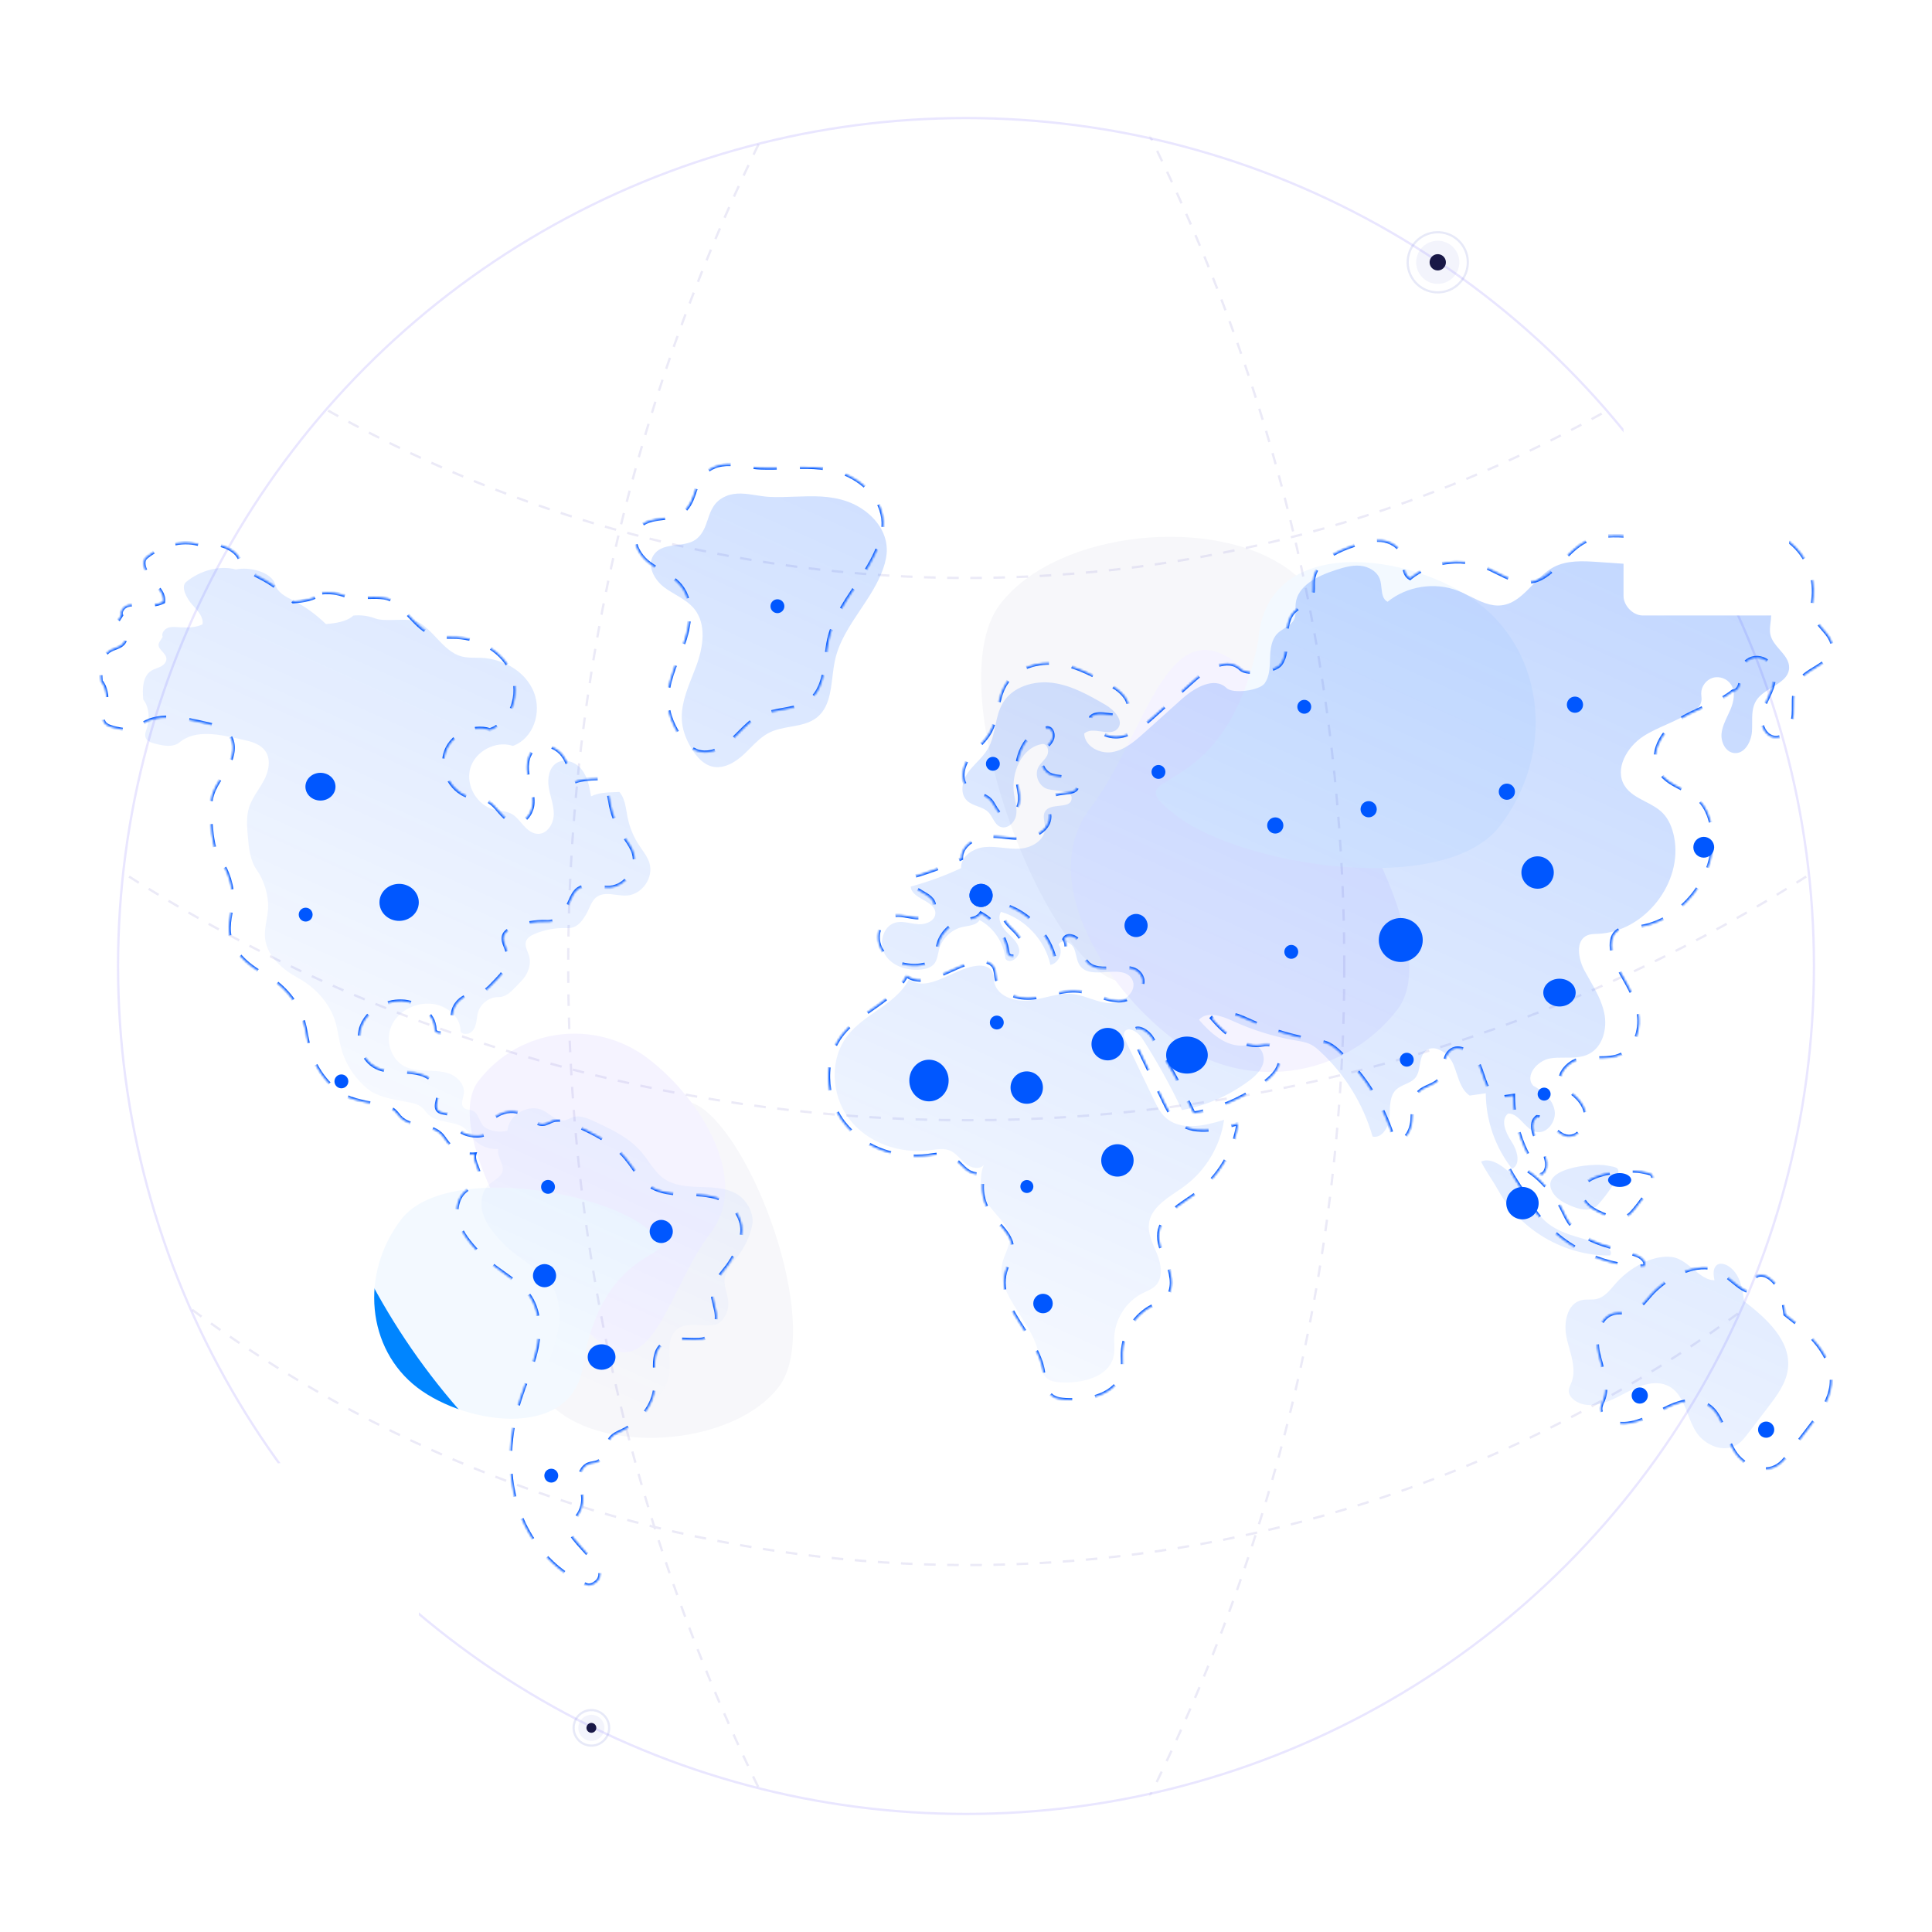 <svg width="835" height="835" viewBox="0 0 835 835" fill="none" xmlns="http://www.w3.org/2000/svg">
<rect width="835" height="835" fill="white"/>
<g style="mix-blend-mode:lighten" filter="url(#filter0_f)">
<path d="M475.13 419.949C443.272 395.548 407.612 293.274 432.258 261.097C456.904 228.919 525.917 222.354 557.775 246.755C589.632 271.156 578.937 300.094 554.29 332.271C529.644 364.449 506.987 444.351 475.13 419.949Z" fill="#505A90"/>
</g>
<g style="mix-blend-mode:lighten" filter="url(#filter1_f)">
<path d="M506.836 448.942C476.395 425.625 448.157 379.316 471.388 348.985C494.62 318.655 503.906 263.148 534.347 286.464C564.788 309.781 627.251 405.912 604.02 436.243C580.788 466.573 537.278 472.258 506.836 448.942Z" fill="#3300FF"/>
</g>
<g style="mix-blend-mode:lighten" filter="url(#filter2_f)">
<path d="M508.375 352.462C479.527 330.366 529.178 351.249 543.809 276.942C547.143 230.082 610.219 238.684 639.066 260.78C667.914 282.876 672.037 325.936 648.276 356.958C624.515 387.98 537.223 374.558 508.375 352.462Z" fill="#0085FF"/>
</g>
<g style="mix-blend-mode:lighten" filter="url(#filter3_f)">
<path d="M304.16 479.47C328.222 497.901 355.156 575.147 336.54 599.45C317.925 623.754 265.8 628.713 241.739 610.282C217.677 591.852 225.755 569.996 244.37 545.693C262.986 521.389 280.098 461.04 304.16 479.47Z" fill="#505A90"/>
</g>
<g style="mix-blend-mode:lighten" filter="url(#filter4_f)">
<path d="M280.212 457.572C303.204 475.183 324.532 510.161 306.986 533.069C289.439 555.977 282.425 597.901 259.433 580.29C236.441 562.68 189.264 490.072 206.81 467.164C224.357 444.256 257.22 439.962 280.212 457.572Z" fill="#3300FF"/>
</g>
<g style="mix-blend-mode:lighten" filter="url(#filter5_f)">
<path d="M279.05 530.443C300.838 547.132 263.337 531.359 252.287 587.483C249.769 622.876 202.128 616.378 180.34 599.69C158.552 583.001 155.437 550.478 173.384 527.047C191.331 503.617 257.262 513.754 279.05 530.443Z" fill="#0085FF"/>
</g>
<circle opacity="0.95" cx="417.5" cy="417.5" r="291.197" fill="white"/>
<circle opacity="0.4" cx="417.5" cy="417.5" r="366.479" stroke="#C8C1FF"/>
<mask id="mask0" mask-type="alpha" maskUnits="userSpaceOnUse" x="50" y="50" width="735" height="735">
<circle opacity="0.2" cx="417.5" cy="417.5" r="366.979" fill="#C4C4C4"/>
</mask>
<g mask="url(#mask0)">
<circle cx="418.202" cy="-192.26" r="676.42" stroke="#9C94D9" stroke-dasharray="5 5"/>
<circle cx="418.202" cy="-314.353" r="564.151" stroke="#9C94D9" stroke-dasharray="5 5"/>
<circle cx="418.202" cy="112.269" r="564.151" stroke="#9C94D9" stroke-dasharray="5 5"/>
<ellipse cx="-226.643" cy="417.5" rx="807.635" ry="807.634" stroke="#9C94D9" stroke-dasharray="5 5"/>
<ellipse cx="1053.22" cy="417.5" rx="807.634" ry="807.634" stroke="#9C94D9" stroke-dasharray="5 5"/>
</g>
<ellipse opacity="0.1" rx="5.643" ry="5.643" transform="matrix(-0.965 -0.263 0.263 -0.965 255.596 746.771)" fill="#8991DC"/>
<path opacity="0.2" d="M248.19 744.755C249.304 740.665 253.522 738.253 257.611 739.367C261.7 740.48 264.113 744.698 262.999 748.787C261.885 752.877 257.667 755.289 253.578 754.175C249.489 753.062 247.076 748.844 248.19 744.755Z" stroke="#8991DC" stroke-width="0.954"/>
<ellipse rx="2.132" ry="2.132" transform="matrix(-0.965 -0.263 0.263 -0.965 255.595 746.771)" fill="#191847"/>
<mask id="path-18-inside-1" fill="white">
<path d="M280.503 243.305C276.007 239.909 272.548 233.487 275.637 228.774C278.044 225.101 282.159 224.589 286.288 224.075C289.699 223.65 293.118 223.224 295.591 221.014C298.259 218.632 299.296 215.561 300.329 212.503C301.744 208.314 303.151 204.149 308.726 201.809C313.048 199.996 317.793 200.741 322.444 201.472C324.524 201.798 326.585 202.122 328.581 202.213C332.371 202.385 336.143 202.242 339.897 202.1C347.915 201.795 355.856 201.493 363.743 204.275C373.125 207.585 381.501 215.852 381.728 225.798C381.798 228.877 381.098 231.93 380.08 234.837C377.724 241.567 373.705 247.578 369.699 253.569C364.864 260.801 360.047 268.005 358.196 276.411C357.653 278.878 357.335 281.488 357.017 284.101C356.154 291.183 355.29 298.279 349.935 302.545C346.574 305.224 342.302 305.982 337.992 306.746C334.711 307.328 331.409 307.914 328.47 309.354C325.04 311.036 322.325 313.766 319.611 316.496C318.589 317.523 317.568 318.551 316.509 319.522C312.634 323.074 307.457 326.083 302.346 324.851C298.325 323.881 295.346 320.502 293.162 316.99C290.907 313.364 289.178 309.342 288.671 305.102C287.791 297.735 290.593 290.636 293.356 283.638C293.965 282.094 294.573 280.555 295.138 279.02C298.268 270.522 299.893 260.134 294.179 253.109C291.915 250.325 288.811 248.489 285.694 246.645C283.917 245.593 282.135 244.539 280.503 243.305Z"/>
<path d="M139.217 256.175C142.558 255.835 145.978 256.282 149.12 257.47C151.42 258.34 154.846 258.246 158.336 258.151C162.575 258.035 166.909 257.917 169.429 259.521C172.246 261.313 174.61 263.818 176.955 266.302C180.424 269.979 183.851 273.61 188.641 274.821C190.676 275.336 192.784 275.35 194.893 275.364C195.727 275.369 196.561 275.374 197.391 275.411C207.392 275.85 217.472 281.611 221.221 290.893C224.971 300.174 221.144 312.027 211.746 315.474C203.987 312.859 194.544 317.853 192.337 325.738C190.13 333.623 195.61 342.793 203.6 344.585C204.403 344.765 205.224 344.881 206.044 344.997C207.618 345.219 209.189 345.441 210.617 346.115C212.617 347.06 214.075 348.758 215.536 350.459C216.144 351.167 216.752 351.876 217.401 352.531C218.942 354.087 220.9 355.424 223.088 355.483C227.29 355.596 230.208 350.953 230.32 346.753C230.392 344.088 229.726 341.499 229.059 338.902C228.674 337.405 228.288 335.905 228.044 334.388C227.374 330.24 228.158 325.276 231.777 323.139C235.48 320.953 240.509 322.931 243.125 326.343C245.742 329.756 246.55 334.177 247.282 338.414C250.453 336.777 254.607 336.631 258.35 336.499L258.352 336.499C258.978 336.477 259.593 336.455 260.19 336.427C262.324 338.95 262.896 342.308 263.46 345.622L263.461 345.624C263.6 346.442 263.739 347.257 263.901 348.056C264.79 352.45 266.518 356.673 268.962 360.432C269.391 361.092 269.844 361.741 270.297 362.391C271.718 364.43 273.143 366.474 273.843 368.84C275.783 375.402 270.449 383.065 263.622 383.525C261.992 383.634 260.291 383.412 258.605 383.192C255.452 382.781 252.353 382.377 249.873 384.159C248.147 385.399 247.265 387.366 246.378 389.343L246.377 389.345C245.957 390.282 245.535 391.222 245.022 392.088C242.811 395.819 240.585 398.539 236.254 398.357C231.283 398.148 226.268 399.047 221.68 400.97C220.022 401.664 218.275 402.651 217.7 404.354C217.165 405.934 217.797 407.542 218.429 409.149C218.665 409.75 218.901 410.35 219.076 410.949C220.269 415.031 218.463 419.55 215.444 422.547C214.886 423.101 214.329 423.698 213.765 424.302C211.279 426.966 208.655 429.776 205.189 429.737C201.113 429.691 197.172 432.552 195.954 436.441C195.641 437.443 195.495 438.483 195.35 439.523C195.251 440.23 195.152 440.937 195 441.632C194.626 443.352 193.826 445.116 192.297 445.987C190.767 446.859 187.947 446.661 187.927 444.9C187.849 437.956 180.519 432.882 173.577 432.682C166.493 432.478 159.22 436.501 156.439 443.019C153.659 449.539 156.256 458.136 162.592 461.311C165.846 462.942 169.613 463.108 173.251 463.224C176.889 463.342 180.651 463.469 183.935 465.039C187.219 466.607 189.911 470.038 189.423 473.644C189.347 474.208 189.207 474.8 189.067 475.395C188.643 477.188 188.213 479.007 189.498 480.139C190.124 480.69 190.954 480.834 191.794 480.98C192.339 481.074 192.889 481.17 193.389 481.378C195.037 482.062 195.808 483.732 196.587 485.416C196.931 486.162 197.278 486.911 197.702 487.578C199.621 490.596 205.888 491.604 209.268 490.437C209.852 483.028 219.244 477.915 225.784 481.446C226.702 481.941 227.594 482.575 228.484 483.207L228.485 483.208C230.65 484.745 232.803 486.274 235.296 485.797C236.05 485.652 236.746 485.326 237.444 484.998C237.933 484.769 238.423 484.539 238.934 484.372C242.079 483.337 245.452 484.75 248.459 486.135C256.425 489.804 264.658 493.674 270.321 500.371C271.451 501.707 272.473 503.149 273.492 504.589C275.503 507.428 277.508 510.259 280.324 512.25C284.958 515.526 290.969 515.954 296.643 516.117L297.204 516.133C302.707 516.287 308.428 516.448 313.225 519.116C318.186 521.875 321.724 528.406 320.451 533.937C319.338 538.778 317.192 543.379 314.198 547.342C313.722 547.973 313.22 548.599 312.715 549.227C310.536 551.944 308.316 554.709 307.998 558.107C307.812 560.09 308.311 562.03 308.812 563.975L308.812 563.977C309.063 564.951 309.314 565.926 309.48 566.909C309.884 569.303 309.754 571.861 308.632 574.015C307.51 576.169 305.91 578.4 303.514 578.789C301.427 579.127 299.207 579.021 297.008 578.917C292.998 578.726 289.061 578.538 286.141 581.055C282.617 584.094 282.822 588.986 283.028 593.897C283.11 595.849 283.192 597.805 283.039 599.648C282.37 607.748 276.345 614.728 269.02 618.251L268.964 618.278C268.907 618.305 268.85 618.332 268.793 618.359L268.711 618.397C268.619 618.441 268.527 618.484 268.435 618.527L268.232 618.621L268.223 618.626C266.733 619.318 265.223 620.02 264.145 621.241C262.983 622.557 262.423 624.354 261.874 626.115C261.128 628.507 260.402 630.831 258.221 631.793C257.584 632.074 256.896 632.188 256.206 632.302C255.647 632.395 255.087 632.488 254.552 632.67C251.933 633.561 250.441 636.472 250.347 639.236C250.297 640.69 250.719 642.128 251.141 643.566C251.522 644.862 251.902 646.159 251.939 647.47C252.02 650.41 251.012 653.368 249.151 655.647C248.892 655.964 248.613 656.277 248.332 656.592C247.287 657.764 246.225 658.955 246.103 660.479C245.966 662.202 247.095 663.74 248.165 665.097C249.353 666.603 250.696 668.085 252.051 669.583C254.579 672.376 257.154 675.221 258.864 678.364C259.693 679.887 259.437 681.927 258.258 683.199C257.08 684.471 255.105 685.6 253.498 684.948C238.955 679.053 228.104 665.69 223.47 650.698C218.835 635.706 220.008 619.305 224.858 604.382C225.669 601.885 226.581 599.415 227.493 596.946C229.5 591.514 231.505 586.085 232.428 580.385C233.768 572.093 232.378 562.748 226.277 556.974C223.349 554.204 220.28 552.019 217.241 549.855C213.444 547.152 209.692 544.481 206.32 540.741C203.049 537.114 199.779 533.285 198.231 528.652C196.684 524.019 197.243 518.353 200.832 515.04C201.512 514.413 202.293 513.867 203.072 513.323C204.662 512.212 206.24 511.11 206.909 509.342C207.539 507.678 206.809 505.843 206.076 504.001C205.37 502.227 204.662 500.448 205.163 498.81C200.789 499.199 196.274 497.298 193.498 493.895C193.108 493.417 192.75 492.912 192.393 492.408C191.805 491.577 191.217 490.747 190.487 490.042C188.222 487.853 185.033 487.207 181.846 486.561C178.63 485.909 175.417 485.258 173.157 483.023C172.731 482.601 172.353 482.134 171.975 481.667C171.528 481.115 171.081 480.562 170.555 480.086C168.618 478.333 165.914 477.852 163.319 477.39L163.316 477.389L163.308 477.388C163.087 477.349 162.866 477.309 162.647 477.269L162.226 477.193C156.903 476.225 150.124 474.994 145.953 471.678C140.075 467.004 135.729 460.435 133.729 453.196C133.205 451.301 132.838 449.366 132.472 447.432C132.03 445.101 131.588 442.771 130.871 440.512C128.259 432.281 121.726 425.236 114.146 421.096C106.905 417.141 99.804 410.979 99.049 402.762C98.803 400.085 99.262 397.43 99.722 394.768C100.04 392.924 100.359 391.077 100.445 389.217C100.707 383.554 98.643 376.647 95.37 372.019C92.246 367.604 91.681 361.931 91.216 356.543C90.839 352.167 90.474 347.661 91.78 343.468C92.679 340.581 94.311 338.026 95.948 335.465C96.847 334.057 97.748 332.648 98.528 331.181C100.727 327.044 101.867 321.699 99.196 317.85C97.192 314.962 93.584 313.699 90.154 312.928C89.51 312.783 88.856 312.633 88.195 312.482C78.665 310.299 67.545 307.753 60.214 313.82C57.24 316.282 52.841 315.447 49.103 314.48C47.354 314.028 45.355 313.359 44.738 311.661C44.289 310.429 44.745 309.12 45.188 307.849C45.278 307.59 45.368 307.332 45.449 307.077C46.708 303.134 46.298 297.605 43.684 294.395C43.255 289.623 43.29 283.84 47.334 281.271C48.089 280.791 48.927 280.474 49.765 280.157C50.364 279.93 50.962 279.704 51.532 279.418C52.901 278.73 54.19 277.498 54.201 275.966C54.211 274.605 53.27 273.56 52.324 272.51C51.931 272.074 51.538 271.637 51.211 271.176C50.082 269.582 50.77 268.548 51.716 267.126C51.967 266.749 52.236 266.344 52.494 265.895C51.803 264.152 53.362 262.21 55.153 261.654C56.529 261.228 57.983 261.344 59.433 261.459C59.87 261.494 60.308 261.528 60.742 261.548C63.928 261.693 67.781 261.614 70.621 260.163C71.132 256.934 68.637 254.187 66.394 251.718C66.228 251.536 66.064 251.355 65.903 251.176C63.554 248.566 60.494 243.065 63.215 240.847C69.375 235.825 78.134 233.151 85.807 235.225C91.858 233.857 102.064 236.26 103.77 242.224C104.78 245.752 108.447 247.603 111.768 249.279C111.962 249.377 112.154 249.474 112.344 249.571C117.526 252.204 122.551 255.974 126.716 260.027C130.765 259.758 136.272 258.967 139.217 256.175Z"/>
<path d="M536.194 289.143C530.669 283.765 521.643 288.967 515.906 294.117C510.202 299.236 504.499 304.355 498.796 309.475C494.51 313.321 489.898 317.33 484.219 318.281C478.541 319.233 471.711 315.63 471.477 309.877C473.389 308.078 476.233 308.479 479.052 308.877C481.963 309.287 484.848 309.694 486.651 307.669C489.797 304.133 485.145 299.075 481.047 296.709C473.553 292.38 465.814 287.965 457.239 286.799C448.665 285.632 438.945 288.498 434.494 295.918C432.581 299.106 431.804 302.782 431.028 306.459C430.258 310.105 429.487 313.752 427.609 316.925C426.299 319.137 424.517 321 422.732 322.865C421.3 324.363 419.866 325.862 418.672 327.546C415.991 331.327 414.842 337.036 418.127 340.306C419.445 341.619 421.223 342.28 422.999 342.941C424.796 343.61 426.592 344.278 427.911 345.62C428.703 346.427 429.291 347.445 429.873 348.453C430.773 350.013 431.66 351.549 433.268 352.237C436.296 353.53 439.719 350.613 440.443 347.4C441.01 344.889 440.511 342.318 440.014 339.763L440.014 339.758C439.875 339.047 439.737 338.336 439.623 337.629C438.049 327.91 442.925 315.964 452.672 314.576C454.891 314.66 455.626 317.831 454.631 319.816C454.119 320.835 453.36 321.694 452.6 322.553C451.88 323.367 451.159 324.182 450.649 325.134C448.673 328.823 450.967 334.081 455.017 335.14C456.18 335.445 457.559 335.598 458.934 335.75C462.548 336.151 466.137 336.55 465.734 339.684C465.417 342.142 462.838 342.424 460.086 342.725C457.693 342.987 455.169 343.263 453.889 344.997C452.798 346.476 453.09 348.346 453.386 350.244C453.53 351.168 453.676 352.098 453.663 352.993C453.587 358.336 447.692 361.817 442.362 362.195C439.767 362.379 437.17 362.1 434.574 361.82C431.838 361.526 429.104 361.231 426.373 361.48C421.052 361.964 415.257 365.734 415.502 371.071C408.134 374.522 400.464 377.328 392.609 379.445C392.775 382.309 395.532 383.887 398.269 385.453C401.061 387.051 403.832 388.637 403.81 391.562C403.784 395.038 399.479 396.848 396.012 396.592C394.859 396.507 393.703 396.298 392.549 396.089C390.234 395.671 387.929 395.254 385.686 395.846C379.879 397.379 377.843 405.545 381.058 410.618C384.274 415.69 390.884 417.704 396.871 417.231C399.27 417.042 401.841 416.403 403.342 414.522C404.389 413.21 404.733 411.54 405.077 409.87C405.204 409.253 405.332 408.635 405.494 408.037C406.844 403.07 411.08 399.003 416.097 397.857C416.673 397.725 417.276 397.618 417.883 397.51C420.257 397.089 422.702 396.656 423.913 394.686C430.385 398.19 434.938 405.02 435.68 412.342C437.763 415.029 442.403 411.564 441.948 408.195C441.569 405.388 439.44 403.295 437.372 401.261C436.959 400.855 436.548 400.45 436.154 400.043C433.788 397.601 431.816 393.805 433.669 390.954C444.731 394.205 453.674 403.819 456.116 415.088C459.972 414.321 462.102 409.101 459.883 405.854C461.082 403.164 465.474 404.702 466.737 407.363C467.262 408.468 467.549 409.68 467.835 410.886C468.237 412.584 468.637 414.27 469.692 415.63C472.252 418.93 476.916 418.639 481.511 418.352C486.29 418.054 490.994 417.761 493.174 421.517C496.172 426.681 489.416 432.702 483.447 432.518C480.267 432.42 477.235 431.406 474.197 430.39C471.532 429.498 468.864 428.606 466.087 428.329C461.98 427.919 457.945 428.872 453.896 429.829C451.479 430.4 449.056 430.973 446.609 431.257C440.062 432.019 431.992 429.462 430.612 423.017C430.491 422.449 430.425 421.863 430.359 421.279C430.224 420.074 430.09 418.875 429.471 417.853C428.164 415.693 425.225 415.192 422.716 415.477C418.635 415.941 414.532 417.808 410.522 419.633C403.831 422.678 397.401 425.605 391.776 421.691C388.546 427.982 382.69 432.068 376.787 436.185C372.185 439.396 367.555 442.626 364.118 446.937C355.58 457.647 356.296 474.186 364.586 485.089C372.876 495.992 387.524 501.141 401.112 499.422C401.521 499.37 401.932 499.313 402.345 499.256L402.349 499.255C405.081 498.877 407.884 498.489 410.4 499.529C412.292 500.31 413.734 501.782 415.183 503.262C415.934 504.028 416.686 504.796 417.503 505.47C419.899 507.447 423.872 508.432 425.857 506.043C423.583 511.677 424.215 518.397 427.499 523.509C428.633 525.274 430.08 526.921 431.519 528.559C434.58 532.042 437.608 535.488 437.514 539.947C437.469 542.125 436.641 544.153 435.809 546.19C435.344 547.329 434.878 548.47 434.547 549.642C432.076 558.384 437.081 566.186 442.229 574.212C445.897 579.93 449.637 585.761 450.8 592.126C450.94 592.888 451.053 593.679 451.167 594.476C451.671 597.99 452.193 601.636 455.029 603.532C456.631 604.603 458.638 604.819 460.56 604.945C470.424 605.592 482.843 602.657 484.895 592.987C485.281 591.165 485.227 589.299 485.172 587.429C485.144 586.493 485.117 585.556 485.145 584.624C485.395 576.27 490.506 568.235 497.966 564.467C498.454 564.22 498.954 563.989 499.454 563.757C501.028 563.028 502.606 562.297 503.833 561.09C507.395 557.588 506.605 551.649 504.776 547.001C504.424 546.107 504.041 545.211 503.658 544.312L503.656 544.309C502.045 540.536 500.41 536.71 500.927 532.71C501.77 526.19 507.661 522.192 513.32 518.352C514.564 517.508 515.796 516.671 516.962 515.817C526.699 508.68 533.385 497.512 535.075 485.557C526.096 488.376 515.1 490.783 508.257 484.323C505.884 482.083 504.424 479.067 503.016 476.124C498.787 467.288 494.559 458.452 490.329 449.616C489.772 448.45 489.203 447.119 489.66 445.91C490.898 442.63 495.825 445.368 497.725 448.314C504.506 458.832 510.594 469.797 515.935 481.113C526.858 479.129 537.307 474.585 546.207 467.95C549.048 465.832 551.868 463.299 552.828 459.889C553.788 456.479 552.024 452.106 548.535 451.499C547.529 451.324 546.51 451.468 545.493 451.612C545.143 451.661 544.794 451.711 544.445 451.747C536.21 452.61 529.056 446.335 523.67 440.045C527.36 435.911 534.067 438.306 539.103 440.618C548.125 444.762 557.685 447.731 567.467 449.427C567.669 449.461 567.87 449.496 568.072 449.531C570.316 449.915 572.589 450.304 574.606 451.346C576.146 452.142 577.473 453.288 578.747 454.462C590.032 464.86 598.381 478.412 602.592 493.168C606.901 494.135 609.931 488.825 610.272 484.423C610.337 483.585 610.371 482.722 610.405 481.853C610.55 478.159 610.7 474.357 613.266 471.868C614.424 470.744 615.931 470.071 617.431 469.401C619.153 468.632 620.867 467.867 622.035 466.427C623.335 464.825 623.7 462.703 624.062 460.598C624.467 458.245 624.868 455.915 626.566 454.354C630.599 450.646 637.118 455.181 639.269 460.218C639.846 461.569 640.325 463.004 640.804 464.439C642.11 468.355 643.419 472.277 646.733 474.53L654.06 473.475C654.098 485.838 658.39 498.148 666.046 507.855C670.228 505.667 668.333 499.31 665.723 495.378C663.113 491.445 660.546 485.576 664.26 482.662C667.018 482.689 668.987 484.738 670.99 486.823C672.728 488.631 674.491 490.465 676.815 491.029C681.792 492.237 686.237 486.318 685.34 481.276C684.442 476.234 680.105 472.524 675.629 470.037C671.613 465.642 677.411 458.62 683.281 457.627C685.512 457.249 687.823 457.257 690.123 457.264C693.872 457.276 697.59 457.288 700.886 455.631C707.26 452.428 709.391 444.019 707.939 437.034C706.799 431.549 704.001 426.631 701.213 421.731L701.212 421.73C700.45 420.391 699.689 419.053 698.962 417.706C696.072 412.344 694.644 403.975 700.262 401.619C701.57 401.07 703.016 401.021 704.442 400.972C704.655 400.965 704.867 400.957 705.078 400.949C726.329 400.049 743.909 377.551 739.646 356.714C738.843 352.788 737.325 348.886 734.521 346.024C732.313 343.771 729.433 342.271 726.574 340.782C722.892 338.865 719.247 336.967 717.123 333.503C712.508 325.976 718.217 315.991 725.606 311.157C728.879 309.016 732.474 307.412 736.064 305.81C740.577 303.796 745.081 301.785 748.925 298.717C750.765 298.67 751.75 296.867 752.087 295.059C752.223 294.327 752.155 293.583 752.087 292.837C752.05 292.426 752.012 292.013 752.009 291.603C751.983 288.432 754.248 285.379 757.289 284.483C760.331 283.589 763.888 284.927 765.585 287.606C767.677 290.909 766.834 295.27 765.315 298.874C764.915 299.822 764.473 300.759 764.029 301.697C762.788 304.324 761.546 306.953 761.256 309.82C760.863 313.711 763.067 318.284 766.953 318.72C771.704 319.254 774.774 313.616 775.084 308.846C775.165 307.598 775.161 306.32 775.158 305.04C775.147 301.431 775.136 297.812 777.029 294.833C778.67 292.25 781.528 290.499 784.308 288.796C788.133 286.454 791.81 284.201 791.972 279.996C792.095 276.78 789.937 274.291 787.74 271.758C785.922 269.663 784.078 267.537 783.477 264.943C783.063 263.15 783.287 261.302 783.512 259.46L783.512 259.454C783.577 258.923 783.641 258.392 783.69 257.864C784.505 249.05 780.624 239.936 773.705 234.417C766.785 228.896 757.038 227.136 748.625 229.889C747.467 230.268 746.337 230.725 745.207 231.182C743.66 231.807 742.115 232.432 740.503 232.856C736.386 233.938 732.048 233.656 727.801 233.365L705 231.807C698.199 231.342 690.992 230.957 684.958 234.129C681.312 236.045 678.318 239.144 675.362 242.205C671.169 246.546 667.05 250.809 661.251 251.512C656.256 252.118 651.651 249.816 647.039 247.512C645.213 246.599 643.385 245.686 641.532 244.953C630.97 240.772 618.218 242.74 609.406 249.91C607.198 248.783 606.917 246.216 606.629 243.583C606.485 242.267 606.339 240.935 605.95 239.758C604.731 236.075 600.772 233.851 596.906 233.513C593.04 233.175 589.219 234.353 585.53 235.557C577.586 238.152 568.345 242.579 567.61 250.904C567.543 251.668 567.553 252.449 567.564 253.228V253.23C567.586 254.838 567.608 256.439 566.942 257.877C566.085 259.731 564.336 260.831 562.566 261.945C561.433 262.658 560.291 263.376 559.368 264.301C556.546 267.129 556.1 271.495 555.984 275.49L555.971 275.925C555.862 279.793 555.747 283.888 553.52 287.03C551.208 290.289 539.056 291.93 536.194 289.143Z"/>
<path d="M692.716 524.667C689.738 523.403 686.71 521.843 684.876 519.178C676.96 507.672 702.44 504.976 709.35 506.376C709.598 506.426 709.835 506.473 710.064 506.516C710.242 506.551 710.414 506.583 710.581 506.615C713.881 507.238 714.936 507.437 714.047 511.268C713.533 513.485 706.147 523.705 703.932 525.197C700.689 527.382 696.314 526.194 692.716 524.667Z"/>
<path d="M659.799 517.744C669.693 535.754 689.964 547.557 710.512 547.273C711.934 545.817 709.833 543.594 707.957 542.802C704.902 541.511 701.71 540.601 698.517 539.691C696.289 539.056 694.061 538.42 691.877 537.655C686.563 535.794 681.308 532.977 678.157 528.311C677.245 526.961 676.535 525.492 675.825 524.024C675.509 523.372 675.194 522.719 674.861 522.077C671.742 516.069 659.553 500.925 651.925 504.554C653.053 506.926 654.656 509.434 656.276 511.966C657.509 513.894 658.751 515.836 659.799 517.744Z"/>
<path d="M712.203 561.064C712.638 560.554 713.071 560.046 713.508 559.557C719.219 553.166 729.705 546.809 738.678 547.962C742.268 548.423 745.381 550.994 748.396 553.483C751.57 556.104 754.635 558.634 758.032 558.518C755.726 548.511 764.185 549.263 768.326 556.327C770.392 559.852 770.973 564.024 771.512 568.075C781.671 575.848 792.929 586.051 791.431 598.754C790.656 605.332 786.485 610.94 782.46 616.2L773.332 628.128C771.846 630.07 770.316 632.053 768.253 633.365C762.178 637.228 753.592 633.602 749.699 627.546C748.113 625.079 747.009 622.222 745.914 619.39C743.951 614.313 742.02 609.318 737.407 606.799C730.691 603.133 722.54 607.073 715.812 610.717C709.086 614.361 700.398 617.655 694.277 613.065C692.948 612.069 691.812 610.614 691.783 608.954C691.765 607.888 692.196 606.894 692.626 605.904C692.754 605.609 692.881 605.315 692.997 605.018C694.956 600.007 693.462 594.609 691.988 589.285C691.578 587.802 691.169 586.324 690.836 584.862C689.311 578.153 690.868 569.142 697.572 567.591C698.702 567.33 699.869 567.325 701.035 567.32C702.221 567.314 703.407 567.309 704.555 567.035C707.766 566.267 710.014 563.631 712.203 561.064Z"/>
</mask>
<path d="M280.503 243.305C276.007 239.909 272.548 233.487 275.637 228.774C278.044 225.101 282.159 224.589 286.288 224.075C289.699 223.65 293.118 223.224 295.591 221.014C298.259 218.632 299.296 215.561 300.329 212.503C301.744 208.314 303.151 204.149 308.726 201.809C313.048 199.996 317.793 200.741 322.444 201.472C324.524 201.798 326.585 202.122 328.581 202.213C332.371 202.385 336.143 202.242 339.897 202.1C347.915 201.795 355.856 201.493 363.743 204.275C373.125 207.585 381.501 215.852 381.728 225.798C381.798 228.877 381.098 231.93 380.08 234.837C377.724 241.567 373.705 247.578 369.699 253.569C364.864 260.801 360.047 268.005 358.196 276.411C357.653 278.878 357.335 281.488 357.017 284.101C356.154 291.183 355.29 298.279 349.935 302.545C346.574 305.224 342.302 305.982 337.992 306.746C334.711 307.328 331.409 307.914 328.47 309.354C325.04 311.036 322.325 313.766 319.611 316.496C318.589 317.523 317.568 318.551 316.509 319.522C312.634 323.074 307.457 326.083 302.346 324.851C298.325 323.881 295.346 320.502 293.162 316.99C290.907 313.364 289.178 309.342 288.671 305.102C287.791 297.735 290.593 290.636 293.356 283.638C293.965 282.094 294.573 280.555 295.138 279.02C298.268 270.522 299.893 260.134 294.179 253.109C291.915 250.325 288.811 248.489 285.694 246.645C283.917 245.593 282.135 244.539 280.503 243.305Z" stroke="#0057FF" stroke-width="1.5" stroke-dasharray="10 10" mask="url(#path-18-inside-1)"/>
<path d="M139.217 256.175C142.558 255.835 145.978 256.282 149.12 257.47C151.42 258.34 154.846 258.246 158.336 258.151C162.575 258.035 166.909 257.917 169.429 259.521C172.246 261.313 174.61 263.818 176.955 266.302C180.424 269.979 183.851 273.61 188.641 274.821C190.676 275.336 192.784 275.35 194.893 275.364C195.727 275.369 196.561 275.374 197.391 275.411C207.392 275.85 217.472 281.611 221.221 290.893C224.971 300.174 221.144 312.027 211.746 315.474C203.987 312.859 194.544 317.853 192.337 325.738C190.13 333.623 195.61 342.793 203.6 344.585C204.403 344.765 205.224 344.881 206.044 344.997C207.618 345.219 209.189 345.441 210.617 346.115C212.617 347.06 214.075 348.758 215.536 350.459C216.144 351.167 216.752 351.876 217.401 352.531C218.942 354.087 220.9 355.424 223.088 355.483C227.29 355.596 230.208 350.953 230.32 346.753C230.392 344.088 229.726 341.499 229.059 338.902C228.674 337.405 228.288 335.905 228.044 334.388C227.374 330.24 228.158 325.276 231.777 323.139C235.48 320.953 240.509 322.931 243.125 326.343C245.742 329.756 246.55 334.177 247.282 338.414C250.453 336.777 254.607 336.631 258.35 336.499L258.352 336.499C258.978 336.477 259.593 336.455 260.19 336.427C262.324 338.95 262.896 342.308 263.46 345.622L263.461 345.624C263.6 346.442 263.739 347.257 263.901 348.056C264.79 352.45 266.518 356.673 268.962 360.432C269.391 361.092 269.844 361.741 270.297 362.391C271.718 364.43 273.143 366.474 273.843 368.84C275.783 375.402 270.449 383.065 263.622 383.525C261.992 383.634 260.291 383.412 258.605 383.192C255.452 382.781 252.353 382.377 249.873 384.159C248.147 385.399 247.265 387.366 246.378 389.343L246.377 389.345C245.957 390.282 245.535 391.222 245.022 392.088C242.811 395.819 240.585 398.539 236.254 398.357C231.283 398.148 226.268 399.047 221.68 400.97C220.022 401.664 218.275 402.651 217.7 404.354C217.165 405.934 217.797 407.542 218.429 409.149C218.665 409.75 218.901 410.35 219.076 410.949C220.269 415.031 218.463 419.55 215.444 422.547C214.886 423.101 214.329 423.698 213.765 424.302C211.279 426.966 208.655 429.776 205.189 429.737C201.113 429.691 197.172 432.552 195.954 436.441C195.641 437.443 195.495 438.483 195.35 439.523C195.251 440.23 195.152 440.937 195 441.632C194.626 443.352 193.826 445.116 192.297 445.987C190.767 446.859 187.947 446.661 187.927 444.9C187.849 437.956 180.519 432.882 173.577 432.682C166.493 432.478 159.22 436.501 156.439 443.019C153.659 449.539 156.256 458.136 162.592 461.311C165.846 462.942 169.613 463.108 173.251 463.224C176.889 463.342 180.651 463.469 183.935 465.039C187.219 466.607 189.911 470.038 189.423 473.644C189.347 474.208 189.207 474.8 189.067 475.395C188.643 477.188 188.213 479.007 189.498 480.139C190.124 480.69 190.954 480.834 191.794 480.98C192.339 481.074 192.889 481.17 193.389 481.378C195.037 482.062 195.808 483.732 196.587 485.416C196.931 486.162 197.278 486.911 197.702 487.578C199.621 490.596 205.888 491.604 209.268 490.437C209.852 483.028 219.244 477.915 225.784 481.446C226.702 481.941 227.594 482.575 228.484 483.207L228.485 483.208C230.65 484.745 232.803 486.274 235.296 485.797C236.05 485.652 236.746 485.326 237.444 484.998C237.933 484.769 238.423 484.539 238.934 484.372C242.079 483.337 245.452 484.75 248.459 486.135C256.425 489.804 264.658 493.674 270.321 500.371C271.451 501.707 272.473 503.149 273.492 504.589C275.503 507.428 277.508 510.259 280.324 512.25C284.958 515.526 290.969 515.954 296.643 516.117L297.204 516.133C302.707 516.287 308.428 516.448 313.225 519.116C318.186 521.875 321.724 528.406 320.451 533.937C319.338 538.778 317.192 543.379 314.198 547.342C313.722 547.973 313.22 548.599 312.715 549.227C310.536 551.944 308.316 554.709 307.998 558.107C307.812 560.09 308.311 562.03 308.812 563.975L308.812 563.977C309.063 564.951 309.314 565.926 309.48 566.909C309.884 569.303 309.754 571.861 308.632 574.015C307.51 576.169 305.91 578.4 303.514 578.789C301.427 579.127 299.207 579.021 297.008 578.917C292.998 578.726 289.061 578.538 286.141 581.055C282.617 584.094 282.822 588.986 283.028 593.897C283.11 595.849 283.192 597.805 283.039 599.648C282.37 607.748 276.345 614.728 269.02 618.251L268.964 618.278C268.907 618.305 268.85 618.332 268.793 618.359L268.711 618.397C268.619 618.441 268.527 618.484 268.435 618.527L268.232 618.621L268.223 618.626C266.733 619.318 265.223 620.02 264.145 621.241C262.983 622.557 262.423 624.354 261.874 626.115C261.128 628.507 260.402 630.831 258.221 631.793C257.584 632.074 256.896 632.188 256.206 632.302C255.647 632.395 255.087 632.488 254.552 632.67C251.933 633.561 250.441 636.472 250.347 639.236C250.297 640.69 250.719 642.128 251.141 643.566C251.522 644.862 251.902 646.159 251.939 647.47C252.02 650.41 251.012 653.368 249.151 655.647C248.892 655.964 248.613 656.277 248.332 656.592C247.287 657.764 246.225 658.955 246.103 660.479C245.966 662.202 247.095 663.74 248.165 665.097C249.353 666.603 250.696 668.085 252.051 669.583C254.579 672.376 257.154 675.221 258.864 678.364C259.693 679.887 259.437 681.927 258.258 683.199C257.08 684.471 255.105 685.6 253.498 684.948C238.955 679.053 228.104 665.69 223.47 650.698C218.835 635.706 220.008 619.305 224.858 604.382C225.669 601.885 226.581 599.415 227.493 596.946C229.5 591.514 231.505 586.085 232.428 580.385C233.768 572.093 232.378 562.748 226.277 556.974C223.349 554.204 220.28 552.019 217.241 549.855C213.444 547.152 209.692 544.481 206.32 540.741C203.049 537.114 199.779 533.285 198.231 528.652C196.684 524.019 197.243 518.353 200.832 515.04C201.512 514.413 202.293 513.867 203.072 513.323C204.662 512.212 206.24 511.11 206.909 509.342C207.539 507.678 206.809 505.843 206.076 504.001C205.37 502.227 204.662 500.448 205.163 498.81C200.789 499.199 196.274 497.298 193.498 493.895C193.108 493.417 192.75 492.912 192.393 492.408C191.805 491.577 191.217 490.747 190.487 490.042C188.222 487.853 185.033 487.207 181.846 486.561C178.63 485.909 175.417 485.258 173.157 483.023C172.731 482.601 172.353 482.134 171.975 481.667C171.528 481.115 171.081 480.562 170.555 480.086C168.618 478.333 165.914 477.852 163.319 477.39L163.316 477.389L163.308 477.388C163.087 477.349 162.866 477.309 162.647 477.269L162.226 477.193C156.903 476.225 150.124 474.994 145.953 471.678C140.075 467.004 135.729 460.435 133.729 453.196C133.205 451.301 132.838 449.366 132.472 447.432C132.03 445.101 131.588 442.771 130.871 440.512C128.259 432.281 121.726 425.236 114.146 421.096C106.905 417.141 99.804 410.979 99.049 402.762C98.803 400.085 99.262 397.43 99.722 394.768C100.04 392.924 100.359 391.077 100.445 389.217C100.707 383.554 98.643 376.647 95.37 372.019C92.246 367.604 91.681 361.931 91.216 356.543C90.839 352.167 90.474 347.661 91.78 343.468C92.679 340.581 94.311 338.026 95.948 335.465C96.847 334.057 97.748 332.648 98.528 331.181C100.727 327.044 101.867 321.699 99.196 317.85C97.192 314.962 93.584 313.699 90.154 312.928C89.51 312.783 88.856 312.633 88.195 312.482C78.665 310.299 67.545 307.753 60.214 313.82C57.24 316.282 52.841 315.447 49.103 314.48C47.354 314.028 45.355 313.359 44.738 311.661C44.289 310.429 44.745 309.12 45.188 307.849C45.278 307.59 45.368 307.332 45.449 307.077C46.708 303.134 46.298 297.605 43.684 294.395C43.255 289.623 43.29 283.84 47.334 281.271C48.089 280.791 48.927 280.474 49.765 280.157C50.364 279.93 50.962 279.704 51.532 279.418C52.901 278.73 54.19 277.498 54.201 275.966C54.211 274.605 53.27 273.56 52.324 272.51C51.931 272.074 51.538 271.637 51.211 271.176C50.082 269.582 50.77 268.548 51.716 267.126C51.967 266.749 52.236 266.344 52.494 265.895C51.803 264.152 53.362 262.21 55.153 261.654C56.529 261.228 57.983 261.344 59.433 261.459C59.87 261.494 60.308 261.528 60.742 261.548C63.928 261.693 67.781 261.614 70.621 260.163C71.132 256.934 68.637 254.187 66.394 251.718C66.228 251.536 66.064 251.355 65.903 251.176C63.554 248.566 60.494 243.065 63.215 240.847C69.375 235.825 78.134 233.151 85.807 235.225C91.858 233.857 102.064 236.26 103.77 242.224C104.78 245.752 108.447 247.603 111.768 249.279C111.962 249.377 112.154 249.474 112.344 249.571C117.526 252.204 122.551 255.974 126.716 260.027C130.765 259.758 136.272 258.967 139.217 256.175Z" stroke="#0057FF" stroke-width="1.5" stroke-dasharray="10 10" mask="url(#path-18-inside-1)"/>
<path d="M536.194 289.143C530.669 283.765 521.643 288.967 515.906 294.117C510.202 299.236 504.499 304.355 498.796 309.475C494.51 313.321 489.898 317.33 484.219 318.281C478.541 319.233 471.711 315.63 471.477 309.877C473.389 308.078 476.233 308.479 479.052 308.877C481.963 309.287 484.848 309.694 486.651 307.669C489.797 304.133 485.145 299.075 481.047 296.709C473.553 292.38 465.814 287.965 457.239 286.799C448.665 285.632 438.945 288.498 434.494 295.918C432.581 299.106 431.804 302.782 431.028 306.459C430.258 310.105 429.487 313.752 427.609 316.925C426.299 319.137 424.517 321 422.732 322.865C421.3 324.363 419.866 325.862 418.672 327.546C415.991 331.327 414.842 337.036 418.127 340.306C419.445 341.619 421.223 342.28 422.999 342.941C424.796 343.61 426.592 344.278 427.911 345.62C428.703 346.427 429.291 347.445 429.873 348.453C430.773 350.013 431.66 351.549 433.268 352.237C436.296 353.53 439.719 350.613 440.443 347.4C441.01 344.889 440.511 342.318 440.014 339.763L440.014 339.758C439.875 339.047 439.737 338.336 439.623 337.629C438.049 327.91 442.925 315.964 452.672 314.576C454.891 314.66 455.626 317.831 454.631 319.816C454.119 320.835 453.36 321.694 452.6 322.553C451.88 323.367 451.159 324.182 450.649 325.134C448.673 328.823 450.967 334.081 455.017 335.14C456.18 335.445 457.559 335.598 458.934 335.75C462.548 336.151 466.137 336.55 465.734 339.684C465.417 342.142 462.838 342.424 460.086 342.725C457.693 342.987 455.169 343.263 453.889 344.997C452.798 346.476 453.09 348.346 453.386 350.244C453.53 351.168 453.676 352.098 453.663 352.993C453.587 358.336 447.692 361.817 442.362 362.195C439.767 362.379 437.17 362.1 434.574 361.82C431.838 361.526 429.104 361.231 426.373 361.48C421.052 361.964 415.257 365.734 415.502 371.071C408.134 374.522 400.464 377.328 392.609 379.445C392.775 382.309 395.532 383.887 398.269 385.453C401.061 387.051 403.832 388.637 403.81 391.562C403.784 395.038 399.479 396.848 396.012 396.592C394.859 396.507 393.703 396.298 392.549 396.089C390.234 395.671 387.929 395.254 385.686 395.846C379.879 397.379 377.843 405.545 381.058 410.618C384.274 415.69 390.884 417.704 396.871 417.231C399.27 417.042 401.841 416.403 403.342 414.522C404.389 413.21 404.733 411.54 405.077 409.87C405.204 409.253 405.332 408.635 405.494 408.037C406.844 403.07 411.08 399.003 416.097 397.857C416.673 397.725 417.276 397.618 417.883 397.51C420.257 397.089 422.702 396.656 423.913 394.686C430.385 398.19 434.938 405.02 435.68 412.342C437.763 415.029 442.403 411.564 441.948 408.195C441.569 405.388 439.44 403.295 437.372 401.261C436.959 400.855 436.548 400.45 436.154 400.043C433.788 397.601 431.816 393.805 433.669 390.954C444.731 394.205 453.674 403.819 456.116 415.088C459.972 414.321 462.102 409.101 459.883 405.854C461.082 403.164 465.474 404.702 466.737 407.363C467.262 408.468 467.549 409.68 467.835 410.886C468.237 412.584 468.637 414.27 469.692 415.63C472.252 418.93 476.916 418.639 481.511 418.352C486.29 418.054 490.994 417.761 493.174 421.517C496.172 426.681 489.416 432.702 483.447 432.518C480.267 432.42 477.235 431.406 474.197 430.39C471.532 429.498 468.864 428.606 466.087 428.329C461.98 427.919 457.945 428.872 453.896 429.829C451.479 430.4 449.056 430.973 446.609 431.257C440.062 432.019 431.992 429.462 430.612 423.017C430.491 422.449 430.425 421.863 430.359 421.279C430.224 420.074 430.09 418.875 429.471 417.853C428.164 415.693 425.225 415.192 422.716 415.477C418.635 415.941 414.532 417.808 410.522 419.633C403.831 422.678 397.401 425.605 391.776 421.691C388.546 427.982 382.69 432.068 376.787 436.185C372.185 439.396 367.555 442.626 364.118 446.937C355.58 457.647 356.296 474.186 364.586 485.089C372.876 495.992 387.524 501.141 401.112 499.422C401.521 499.37 401.932 499.313 402.345 499.256L402.349 499.255C405.081 498.877 407.884 498.489 410.4 499.529C412.292 500.31 413.734 501.782 415.183 503.262C415.934 504.028 416.686 504.796 417.503 505.47C419.899 507.447 423.872 508.432 425.857 506.043C423.583 511.677 424.215 518.397 427.499 523.509C428.633 525.274 430.08 526.921 431.519 528.559C434.58 532.042 437.608 535.488 437.514 539.947C437.469 542.125 436.641 544.153 435.809 546.19C435.344 547.329 434.878 548.47 434.547 549.642C432.076 558.384 437.081 566.186 442.229 574.212C445.897 579.93 449.637 585.761 450.8 592.126C450.94 592.888 451.053 593.679 451.167 594.476C451.671 597.99 452.193 601.636 455.029 603.532C456.631 604.603 458.638 604.819 460.56 604.945C470.424 605.592 482.843 602.657 484.895 592.987C485.281 591.165 485.227 589.299 485.172 587.429C485.144 586.493 485.117 585.556 485.145 584.624C485.395 576.27 490.506 568.235 497.966 564.467C498.454 564.22 498.954 563.989 499.454 563.757C501.028 563.028 502.606 562.297 503.833 561.09C507.395 557.588 506.605 551.649 504.776 547.001C504.424 546.107 504.041 545.211 503.658 544.312L503.656 544.309C502.045 540.536 500.41 536.71 500.927 532.71C501.77 526.19 507.661 522.192 513.32 518.352C514.564 517.508 515.796 516.671 516.962 515.817C526.699 508.68 533.385 497.512 535.075 485.557C526.096 488.376 515.1 490.783 508.257 484.323C505.884 482.083 504.424 479.067 503.016 476.124C498.787 467.288 494.559 458.452 490.329 449.616C489.772 448.45 489.203 447.119 489.66 445.91C490.898 442.63 495.825 445.368 497.725 448.314C504.506 458.832 510.594 469.797 515.935 481.113C526.858 479.129 537.307 474.585 546.207 467.95C549.048 465.832 551.868 463.299 552.828 459.889C553.788 456.479 552.024 452.106 548.535 451.499C547.529 451.324 546.51 451.468 545.493 451.612C545.143 451.661 544.794 451.711 544.445 451.747C536.21 452.61 529.056 446.335 523.67 440.045C527.36 435.911 534.067 438.306 539.103 440.618C548.125 444.762 557.685 447.731 567.467 449.427C567.669 449.461 567.87 449.496 568.072 449.531C570.316 449.915 572.589 450.304 574.606 451.346C576.146 452.142 577.473 453.288 578.747 454.462C590.032 464.86 598.381 478.412 602.592 493.168C606.901 494.135 609.931 488.825 610.272 484.423C610.337 483.585 610.371 482.722 610.405 481.853C610.55 478.159 610.7 474.357 613.266 471.868C614.424 470.744 615.931 470.071 617.431 469.401C619.153 468.632 620.867 467.867 622.035 466.427C623.335 464.825 623.7 462.703 624.062 460.598C624.467 458.245 624.868 455.915 626.566 454.354C630.599 450.646 637.118 455.181 639.269 460.218C639.846 461.569 640.325 463.004 640.804 464.439C642.11 468.355 643.419 472.277 646.733 474.53L654.06 473.475C654.098 485.838 658.39 498.148 666.046 507.855C670.228 505.667 668.333 499.31 665.723 495.378C663.113 491.445 660.546 485.576 664.26 482.662C667.018 482.689 668.987 484.738 670.99 486.823C672.728 488.631 674.491 490.465 676.815 491.029C681.792 492.237 686.237 486.318 685.34 481.276C684.442 476.234 680.105 472.524 675.629 470.037C671.613 465.642 677.411 458.62 683.281 457.627C685.512 457.249 687.823 457.257 690.123 457.264C693.872 457.276 697.59 457.288 700.886 455.631C707.26 452.428 709.391 444.019 707.939 437.034C706.799 431.549 704.001 426.631 701.213 421.731L701.212 421.73C700.45 420.391 699.689 419.053 698.962 417.706C696.072 412.344 694.644 403.975 700.262 401.619C701.57 401.07 703.016 401.021 704.442 400.972C704.655 400.965 704.867 400.957 705.078 400.949C726.329 400.049 743.909 377.551 739.646 356.714C738.843 352.788 737.325 348.886 734.521 346.024C732.313 343.771 729.433 342.271 726.574 340.782C722.892 338.865 719.247 336.967 717.123 333.503C712.508 325.976 718.217 315.991 725.606 311.157C728.879 309.016 732.474 307.412 736.064 305.81C740.577 303.796 745.081 301.785 748.925 298.717C750.765 298.67 751.75 296.867 752.087 295.059C752.223 294.327 752.155 293.583 752.087 292.837C752.05 292.426 752.012 292.013 752.009 291.603C751.983 288.432 754.248 285.379 757.289 284.483C760.331 283.589 763.888 284.927 765.585 287.606C767.677 290.909 766.834 295.27 765.315 298.874C764.915 299.822 764.473 300.759 764.029 301.697C762.788 304.324 761.546 306.953 761.256 309.82C760.863 313.711 763.067 318.284 766.953 318.72C771.704 319.254 774.774 313.616 775.084 308.846C775.165 307.598 775.161 306.32 775.158 305.04C775.147 301.431 775.136 297.812 777.029 294.833C778.67 292.25 781.528 290.499 784.308 288.796C788.133 286.454 791.81 284.201 791.972 279.996C792.095 276.78 789.937 274.291 787.74 271.758C785.922 269.663 784.078 267.537 783.477 264.943C783.063 263.15 783.287 261.302 783.512 259.46L783.512 259.454C783.577 258.923 783.641 258.392 783.69 257.864C784.505 249.05 780.624 239.936 773.705 234.417C766.785 228.896 757.038 227.136 748.625 229.889C747.467 230.268 746.337 230.725 745.207 231.182C743.66 231.807 742.115 232.432 740.503 232.856C736.386 233.938 732.048 233.656 727.801 233.365L705 231.807C698.199 231.342 690.992 230.957 684.958 234.129C681.312 236.045 678.318 239.144 675.362 242.205C671.169 246.546 667.05 250.809 661.251 251.512C656.256 252.118 651.651 249.816 647.039 247.512C645.213 246.599 643.385 245.686 641.532 244.953C630.97 240.772 618.218 242.74 609.406 249.91C607.198 248.783 606.917 246.216 606.629 243.583C606.485 242.267 606.339 240.935 605.95 239.758C604.731 236.075 600.772 233.851 596.906 233.513C593.04 233.175 589.219 234.353 585.53 235.557C577.586 238.152 568.345 242.579 567.61 250.904C567.543 251.668 567.553 252.449 567.564 253.228V253.23C567.586 254.838 567.608 256.439 566.942 257.877C566.085 259.731 564.336 260.831 562.566 261.945C561.433 262.658 560.291 263.376 559.368 264.301C556.546 267.129 556.1 271.495 555.984 275.49L555.971 275.925C555.862 279.793 555.747 283.888 553.52 287.03C551.208 290.289 539.056 291.93 536.194 289.143Z" stroke="#0057FF" stroke-width="1.5" stroke-dasharray="10 10" mask="url(#path-18-inside-1)"/>
<path d="M692.716 524.667C689.738 523.403 686.71 521.843 684.876 519.178C676.96 507.672 702.44 504.976 709.35 506.376C709.598 506.426 709.835 506.473 710.064 506.516C710.242 506.551 710.414 506.583 710.581 506.615C713.881 507.238 714.936 507.437 714.047 511.268C713.533 513.485 706.147 523.705 703.932 525.197C700.689 527.382 696.314 526.194 692.716 524.667Z" stroke="#0057FF" stroke-width="1.5" stroke-dasharray="10 10" mask="url(#path-18-inside-1)"/>
<path d="M659.799 517.744C669.693 535.754 689.964 547.557 710.512 547.273C711.934 545.817 709.833 543.594 707.957 542.802C704.902 541.511 701.71 540.601 698.517 539.691C696.289 539.056 694.061 538.42 691.877 537.655C686.563 535.794 681.308 532.977 678.157 528.311C677.245 526.961 676.535 525.492 675.825 524.024C675.509 523.372 675.194 522.719 674.861 522.077C671.742 516.069 659.553 500.925 651.925 504.554C653.053 506.926 654.656 509.434 656.276 511.966C657.509 513.894 658.751 515.836 659.799 517.744Z" stroke="#0057FF" stroke-width="1.5" stroke-dasharray="10 10" mask="url(#path-18-inside-1)"/>
<path d="M712.203 561.064C712.638 560.554 713.071 560.046 713.508 559.557C719.219 553.166 729.705 546.809 738.678 547.962C742.268 548.423 745.381 550.994 748.396 553.483C751.57 556.104 754.635 558.634 758.032 558.518C755.726 548.511 764.185 549.263 768.326 556.327C770.392 559.852 770.973 564.024 771.512 568.075C781.671 575.848 792.929 586.051 791.431 598.754C790.656 605.332 786.485 610.94 782.46 616.2L773.332 628.128C771.846 630.07 770.316 632.053 768.253 633.365C762.178 637.228 753.592 633.602 749.699 627.546C748.113 625.079 747.009 622.222 745.914 619.39C743.951 614.313 742.02 609.318 737.407 606.799C730.691 603.133 722.54 607.073 715.812 610.717C709.086 614.361 700.398 617.655 694.277 613.065C692.948 612.069 691.812 610.614 691.783 608.954C691.765 607.888 692.196 606.894 692.626 605.904C692.754 605.609 692.881 605.315 692.997 605.018C694.956 600.007 693.462 594.609 691.988 589.285C691.578 587.802 691.169 586.324 690.836 584.862C689.311 578.153 690.868 569.142 697.572 567.591C698.702 567.33 699.869 567.325 701.035 567.32C702.221 567.314 703.407 567.309 704.555 567.035C707.766 566.267 710.014 563.631 712.203 561.064Z" stroke="#0057FF" stroke-width="1.5" stroke-dasharray="10 10" mask="url(#path-18-inside-1)"/>
<g opacity="0.3">
<path d="M287.041 253.81C282.766 250.583 279.479 244.481 282.415 240.004C284.703 236.514 288.615 236.027 292.54 235.539C295.782 235.135 299.033 234.73 301.384 232.631C303.92 230.367 304.906 227.45 305.888 224.544C307.233 220.564 308.57 216.606 313.87 214.384C317.979 212.661 322.489 213.369 326.91 214.063C328.887 214.373 330.846 214.681 332.744 214.767C336.347 214.931 339.932 214.795 343.502 214.659C351.123 214.37 358.672 214.083 366.17 216.727C375.088 219.871 383.051 227.726 383.266 237.176C383.332 240.101 382.667 243.003 381.7 245.764C379.46 252.159 375.639 257.87 371.831 263.563C367.235 270.434 362.656 277.279 360.897 285.266C360.381 287.609 360.078 290.09 359.776 292.572C358.956 299.301 358.134 306.043 353.044 310.097C349.848 312.642 345.787 313.362 341.691 314.088C338.572 314.641 335.432 315.198 332.639 316.566C329.378 318.164 326.797 320.758 324.217 323.352C323.246 324.328 322.275 325.304 321.268 326.227C317.585 329.602 312.663 332.461 307.805 331.29C303.983 330.369 301.151 327.158 299.075 323.822C296.931 320.376 295.287 316.555 294.805 312.526C293.968 305.526 296.633 298.781 299.259 292.132C299.838 290.665 300.416 289.203 300.953 287.744C303.928 279.67 305.473 269.8 300.041 263.125C297.889 260.48 294.938 258.735 291.975 256.983C290.286 255.984 288.592 254.983 287.041 253.81Z" fill="url(#paint0_linear)"/>
<path d="M152.733 266.038C155.909 265.715 159.16 266.14 162.147 267.269C164.333 268.096 167.59 268.007 170.908 267.916C174.938 267.806 179.057 267.693 181.453 269.217C184.131 270.92 186.378 273.3 188.607 275.661C191.905 279.154 195.163 282.604 199.716 283.755C201.651 284.244 203.655 284.257 205.659 284.27C206.452 284.275 207.245 284.281 208.034 284.315C217.541 284.732 227.123 290.207 230.687 299.025C234.251 307.843 230.614 319.106 221.68 322.381C214.304 319.896 205.327 324.641 203.23 332.133C201.132 339.625 206.341 348.338 213.936 350.04C214.699 350.212 215.48 350.322 216.259 350.432C217.756 350.643 219.249 350.853 220.606 351.494C222.508 352.392 223.894 354.005 225.282 355.621C225.861 356.294 226.439 356.967 227.055 357.59C228.52 359.069 230.381 360.338 232.462 360.395C236.456 360.502 239.23 356.091 239.336 352.1C239.405 349.568 238.772 347.108 238.138 344.641C237.772 343.219 237.405 341.793 237.173 340.352C236.536 336.41 237.282 331.694 240.722 329.664C244.241 327.586 249.022 329.466 251.509 332.708C253.996 335.95 254.765 340.151 255.46 344.177C258.475 342.622 262.424 342.483 265.982 342.358L265.984 342.358C266.579 342.337 267.164 342.316 267.731 342.289C269.76 344.686 270.304 347.877 270.84 351.026L270.84 351.028C270.973 351.805 271.105 352.579 271.258 353.338C272.104 357.513 273.746 361.526 276.07 365.097C276.478 365.724 276.908 366.341 277.339 366.959C278.69 368.896 280.045 370.837 280.709 373.086C282.554 379.32 277.483 386.601 270.994 387.038C269.444 387.143 267.827 386.932 266.224 386.723C263.228 386.332 260.282 385.948 257.923 387.641C256.283 388.819 255.445 390.688 254.601 392.567L254.601 392.568C254.201 393.459 253.8 394.352 253.312 395.175C251.211 398.719 249.095 401.304 244.977 401.131C240.252 400.933 235.485 401.787 231.124 403.614C229.547 404.274 227.886 405.211 227.34 406.829C226.831 408.331 227.432 409.859 228.033 411.385C228.257 411.956 228.482 412.526 228.648 413.095C229.782 416.974 228.065 421.268 225.196 424.115C224.665 424.641 224.135 425.208 223.599 425.783C221.236 428.313 218.742 430.984 215.447 430.946C211.572 430.902 207.826 433.621 206.668 437.317C206.37 438.268 206.232 439.256 206.093 440.245C205.999 440.916 205.905 441.588 205.761 442.249C205.405 443.883 204.645 445.558 203.192 446.386C201.737 447.215 199.056 447.027 199.037 445.354C198.963 438.756 191.996 433.935 185.396 433.745C178.662 433.551 171.748 437.373 169.105 443.567C166.462 449.761 168.93 457.929 174.954 460.947C178.047 462.496 181.628 462.653 185.086 462.764C188.545 462.876 192.12 462.997 195.242 464.488C198.364 465.979 200.923 469.238 200.46 472.665C200.387 473.2 200.254 473.763 200.121 474.328C199.718 476.032 199.309 477.76 200.531 478.835C201.126 479.359 201.915 479.496 202.713 479.634C203.232 479.724 203.754 479.815 204.23 480.013C205.796 480.663 206.53 482.249 207.269 483.849C207.597 484.558 207.926 485.27 208.329 485.904C210.154 488.772 216.111 489.729 219.324 488.62C219.879 481.581 228.808 476.722 235.024 480.077C235.897 480.548 236.745 481.15 237.591 481.75L237.592 481.751C239.65 483.212 241.697 484.665 244.067 484.211C244.783 484.074 245.445 483.764 246.109 483.453C246.574 483.235 247.04 483.016 247.525 482.857C250.515 481.874 253.721 483.216 256.579 484.533C264.152 488.019 271.978 491.695 277.362 498.058C278.436 499.328 279.407 500.698 280.377 502.067C282.288 504.764 284.193 507.453 286.871 509.345C291.276 512.458 296.99 512.865 302.384 513.019L302.917 513.034C308.148 513.182 313.587 513.334 318.147 515.869C322.863 518.49 326.226 524.695 325.016 529.952C323.958 534.551 321.918 538.922 319.072 542.688C318.619 543.287 318.142 543.882 317.662 544.479C315.59 547.06 313.481 549.687 313.178 552.916C313.001 554.8 313.476 556.643 313.952 558.492L313.952 558.493C314.19 559.418 314.429 560.345 314.586 561.279C314.971 563.554 314.847 565.984 313.78 568.031C312.714 570.077 311.193 572.197 308.915 572.566C306.932 572.888 304.821 572.788 302.731 572.688C298.919 572.507 295.177 572.329 292.4 574.72C289.05 577.607 289.245 582.255 289.441 586.922C289.519 588.777 289.597 590.635 289.452 592.386C288.816 600.082 283.088 606.714 276.125 610.061L276.071 610.087C276.018 610.112 275.964 610.138 275.91 610.164L275.832 610.2C275.744 610.242 275.657 610.283 275.569 610.323L275.376 610.413L275.367 610.417C273.951 611.075 272.515 611.742 271.491 612.902C270.387 614.153 269.854 615.86 269.332 617.533C268.622 619.806 267.933 622.014 265.859 622.928C265.254 623.195 264.6 623.303 263.944 623.412C263.413 623.5 262.88 623.588 262.372 623.761C259.882 624.608 258.464 627.374 258.374 630C258.327 631.382 258.728 632.747 259.129 634.114C259.491 635.346 259.853 636.578 259.887 637.823C259.965 640.616 259.006 643.427 257.237 645.592C256.991 645.894 256.726 646.192 256.459 646.49C255.466 647.604 254.456 648.735 254.34 650.184C254.21 651.821 255.283 653.282 256.3 654.571C257.43 656.002 258.706 657.411 259.994 658.834C262.398 661.487 264.846 664.19 266.471 667.177C267.259 668.624 267.016 670.562 265.895 671.771C264.775 672.98 262.898 674.052 261.369 673.432C247.545 667.832 237.23 655.135 232.825 640.891C228.418 626.646 229.534 611.063 234.144 596.884C234.915 594.511 235.782 592.164 236.65 589.818C238.557 584.657 240.463 579.499 241.34 574.083C242.615 566.204 241.293 557.325 235.493 551.84C232.71 549.207 229.793 547.132 226.904 545.076C223.294 542.507 219.728 539.97 216.522 536.416C213.412 532.969 210.304 529.332 208.833 524.929C207.362 520.528 207.893 515.144 211.305 511.997C211.951 511.401 212.694 510.882 213.434 510.365C214.946 509.31 216.445 508.262 217.082 506.583C217.681 505.002 216.986 503.258 216.29 501.508C215.619 499.823 214.945 498.132 215.422 496.575C211.264 496.946 206.972 495.139 204.333 491.905C203.962 491.451 203.622 490.972 203.283 490.492C202.724 489.703 202.165 488.915 201.471 488.245C199.318 486.165 196.286 485.551 193.257 484.937C190.2 484.318 187.145 483.699 184.997 481.576C184.592 481.175 184.233 480.731 183.874 480.288C183.449 479.763 183.023 479.237 182.523 478.785C180.682 477.12 178.112 476.663 175.645 476.224L175.642 476.223L175.634 476.222C175.424 476.184 175.215 476.147 175.006 476.109L174.606 476.036C169.546 475.117 163.102 473.947 159.136 470.796C153.549 466.355 149.418 460.114 147.516 453.236C147.018 451.435 146.67 449.597 146.321 447.76C145.901 445.545 145.481 443.331 144.8 441.185C142.317 433.364 136.106 426.67 128.901 422.737C122.017 418.978 115.267 413.123 114.549 405.316C114.315 402.773 114.751 400.25 115.188 397.721C115.491 395.969 115.794 394.214 115.876 392.447C116.125 387.066 114.164 380.503 111.052 376.107C108.082 371.911 107.545 366.521 107.103 361.402C106.744 357.244 106.398 352.962 107.64 348.979C108.493 346.236 110.045 343.808 111.601 341.375C112.456 340.037 113.312 338.698 114.054 337.304C116.144 333.374 117.228 328.295 114.689 324.638C112.784 321.895 109.354 320.694 106.094 319.962C105.481 319.824 104.86 319.682 104.232 319.538C95.172 317.464 84.601 315.044 77.632 320.809C74.805 323.149 70.623 322.355 67.07 321.436C65.408 321.007 63.508 320.371 62.921 318.758C62.494 317.587 62.928 316.343 63.348 315.136C63.434 314.89 63.519 314.645 63.597 314.402C64.794 310.656 64.403 305.403 61.919 302.353C61.511 297.819 61.544 292.324 65.389 289.883C66.106 289.427 66.902 289.126 67.7 288.824C68.268 288.609 68.838 288.394 69.379 288.122C70.68 287.469 71.906 286.298 71.916 284.842C71.926 283.55 71.031 282.557 70.132 281.559C69.759 281.145 69.385 280.73 69.074 280.292C68 278.777 68.655 277.794 69.554 276.443C69.793 276.085 70.048 275.701 70.294 275.274C69.636 273.617 71.118 271.772 72.821 271.245C74.129 270.84 75.512 270.95 76.89 271.059C77.306 271.092 77.722 271.125 78.134 271.144C81.163 271.281 84.826 271.207 87.525 269.828C88.011 266.759 85.639 264.149 83.507 261.803C83.35 261.63 83.194 261.459 83.04 261.288C80.808 258.809 77.899 253.582 80.485 251.475C86.341 246.703 94.667 244.162 101.961 246.133C107.713 244.833 117.415 247.117 119.037 252.783C119.997 256.135 123.483 257.894 126.64 259.487C126.824 259.579 127.007 259.672 127.188 259.763C132.113 262.265 136.89 265.847 140.849 269.698C144.699 269.443 149.933 268.691 152.733 266.038Z" fill="url(#paint1_linear)"/>
<path d="M530.103 297.363C524.851 292.253 516.271 297.196 510.817 302.089C505.395 306.953 499.973 311.816 494.552 316.681C490.478 320.335 486.094 324.144 480.695 325.048C475.297 325.952 468.804 322.529 468.583 317.063C470.4 315.353 473.103 315.734 475.783 316.112C478.551 316.502 481.293 316.889 483.006 314.965C485.998 311.606 481.575 306.8 477.679 304.551C470.556 300.438 463.199 296.243 455.048 295.135C446.897 294.027 437.658 296.75 433.426 303.8C431.607 306.829 430.869 310.322 430.131 313.816C429.399 317.28 428.667 320.745 426.881 323.759C425.636 325.861 423.942 327.631 422.245 329.404C420.884 330.826 419.52 332.251 418.385 333.851C415.837 337.444 414.744 342.867 417.867 345.975C419.121 347.222 420.81 347.851 422.499 348.479C424.207 349.114 425.914 349.749 427.168 351.024C427.921 351.79 428.48 352.757 429.033 353.715C429.889 355.197 430.732 356.657 432.261 357.31C435.139 358.54 438.392 355.768 439.081 352.715C439.62 350.329 439.145 347.887 438.674 345.459L438.673 345.454C438.542 344.778 438.41 344.103 438.301 343.431C436.805 334.197 441.441 322.846 450.706 321.528C452.815 321.607 453.514 324.62 452.568 326.506C452.082 327.475 451.36 328.29 450.638 329.107C449.953 329.88 449.268 330.654 448.783 331.559C446.904 335.064 449.086 340.06 452.935 341.066C454.041 341.356 455.352 341.501 456.659 341.646C460.094 342.027 463.506 342.406 463.122 345.384C462.821 347.719 460.37 347.987 457.754 348.273C455.479 348.522 453.08 348.784 451.863 350.432C450.826 351.837 451.103 353.614 451.385 355.417C451.522 356.295 451.66 357.179 451.648 358.029C451.576 363.106 445.972 366.413 440.905 366.772C438.438 366.947 435.969 366.682 433.502 366.416C430.901 366.136 428.302 365.856 425.706 366.092C420.648 366.553 415.139 370.135 415.372 375.206C408.368 378.485 401.077 381.151 393.61 383.163C393.767 385.883 396.388 387.383 398.99 388.871C401.644 390.389 404.278 391.896 404.258 394.675C404.233 397.978 400.141 399.697 396.845 399.454C395.749 399.374 394.65 399.175 393.553 398.977C391.352 398.579 389.161 398.183 387.029 398.746C381.508 400.202 379.573 407.961 382.63 412.78C385.686 417.6 391.97 419.514 397.662 419.064C399.942 418.884 402.385 418.278 403.813 416.49C404.808 415.244 405.135 413.657 405.462 412.071C405.583 411.484 405.704 410.897 405.859 410.328C407.142 405.609 411.169 401.745 415.938 400.656C416.486 400.531 417.058 400.429 417.635 400.327C419.892 399.927 422.217 399.515 423.367 397.644C429.52 400.972 433.848 407.462 434.554 414.419C436.534 416.972 440.944 413.68 440.512 410.479C440.152 407.812 438.128 405.823 436.162 403.891C435.769 403.504 435.378 403.12 435.004 402.734C432.755 400.413 430.881 396.807 432.642 394.098C443.158 397.186 451.659 406.321 453.98 417.028C457.646 416.299 459.671 411.34 457.561 408.255C458.7 405.699 462.876 407.16 464.076 409.688C464.575 410.738 464.848 411.89 465.12 413.036C465.503 414.649 465.883 416.251 466.886 417.543C469.319 420.678 473.753 420.402 478.121 420.129C482.664 419.846 487.135 419.567 489.208 423.136C492.057 428.043 485.635 433.764 479.961 433.589C476.938 433.496 474.056 432.532 471.168 431.567C468.635 430.72 466.098 429.872 463.459 429.608C459.554 429.219 455.719 430.125 451.869 431.034C449.572 431.577 447.269 432.12 444.943 432.391C438.719 433.115 431.048 430.685 429.736 424.561C429.62 424.022 429.558 423.465 429.496 422.91C429.367 421.766 429.239 420.626 428.651 419.655C427.409 417.603 424.614 417.127 422.23 417.398C418.351 417.838 414.45 419.613 410.638 421.347C404.278 424.24 398.166 427.02 392.818 423.302C389.747 429.28 384.181 433.161 378.569 437.073C374.195 440.124 369.793 443.193 366.526 447.289C358.41 457.465 359.091 473.179 366.971 483.539C374.852 493.898 388.776 498.79 401.693 497.157C402.081 497.108 402.472 497.054 402.865 496.999L402.869 496.999C405.465 496.64 408.13 496.271 410.522 497.259C412.32 498 413.692 499.4 415.069 500.805C415.782 501.533 416.497 502.263 417.274 502.904C419.552 504.782 423.329 505.718 425.215 503.448C423.054 508.801 423.655 515.186 426.777 520.043C427.854 521.72 429.23 523.285 430.598 524.841C433.508 528.151 436.386 531.424 436.297 535.662C436.254 537.731 435.467 539.658 434.676 541.593C434.234 542.675 433.791 543.76 433.476 544.873C431.128 553.179 435.885 560.592 440.779 568.218C444.266 573.651 447.821 579.191 448.927 585.239C449.059 585.963 449.167 586.714 449.276 587.472C449.754 590.81 450.251 594.275 452.947 596.076C454.469 597.093 456.378 597.299 458.204 597.419C467.581 598.034 479.387 595.244 481.338 586.057C481.705 584.326 481.653 582.552 481.601 580.776C481.574 579.887 481.548 578.996 481.575 578.111C481.813 570.173 486.671 562.539 493.763 558.959C494.227 558.725 494.702 558.505 495.177 558.285C496.674 557.592 498.174 556.897 499.34 555.751C502.726 552.423 501.975 546.78 500.236 542.364C499.902 541.514 499.538 540.663 499.173 539.809L499.172 539.806C497.64 536.222 496.087 532.586 496.578 528.786C497.379 522.59 502.979 518.792 508.359 515.143C509.541 514.341 510.713 513.546 511.821 512.735C521.077 505.954 527.433 495.342 529.039 483.983C520.504 486.661 510.051 488.949 503.546 482.811C501.29 480.683 499.902 477.817 498.563 475.021C494.544 466.625 490.524 458.23 486.504 449.835C485.974 448.727 485.433 447.462 485.867 446.313C487.044 443.197 491.728 445.798 493.534 448.598C499.98 458.591 505.768 469.009 510.844 479.761C521.228 477.876 531.161 473.559 539.621 467.254C542.322 465.242 545.003 462.835 545.916 459.596C546.828 456.355 545.151 452.201 541.834 451.623C540.878 451.457 539.91 451.594 538.942 451.731C538.61 451.778 538.278 451.825 537.947 451.859C530.118 452.679 523.317 446.717 518.197 440.741C521.705 436.813 528.081 439.089 532.868 441.285C541.445 445.222 550.533 448.043 559.832 449.654C560.023 449.688 560.214 449.72 560.406 449.753C562.54 450.118 564.701 450.488 566.618 451.479C568.082 452.235 569.343 453.323 570.554 454.439C581.282 464.319 589.219 477.194 593.222 491.215C597.317 492.134 600.198 487.089 600.522 482.906C600.584 482.109 600.616 481.29 600.648 480.464C600.786 476.954 600.929 473.342 603.368 470.977C604.469 469.909 605.901 469.27 607.327 468.633C608.964 467.902 610.593 467.175 611.704 465.808C612.94 464.285 613.287 462.268 613.631 460.268C614.016 458.034 614.397 455.819 616.011 454.336C619.845 450.814 626.042 455.122 628.087 459.908C628.636 461.192 629.091 462.555 629.546 463.919C630.788 467.639 632.032 471.366 635.182 473.507L642.147 472.504C642.183 484.251 646.263 495.947 653.541 505.17C657.517 503.09 655.715 497.05 653.234 493.314C650.753 489.578 648.313 484.001 651.844 481.233C654.465 481.258 656.337 483.206 658.241 485.186C659.893 486.904 661.569 488.647 663.778 489.183C668.51 490.33 672.735 484.707 671.882 479.916C671.029 475.125 666.906 471.601 662.651 469.237C658.834 465.061 664.345 458.389 669.925 457.446C672.046 457.087 674.243 457.094 676.429 457.101C679.992 457.113 683.527 457.124 686.66 455.55C692.72 452.506 694.746 444.517 693.365 437.88C692.282 432.668 689.622 427.996 686.971 423.34L686.97 423.338C686.246 422.066 685.522 420.796 684.832 419.515C682.084 414.42 680.727 406.469 686.068 404.23C687.311 403.709 688.685 403.662 690.041 403.616C690.243 403.609 690.445 403.602 690.646 403.594C710.846 402.738 727.559 381.362 723.506 361.564C722.742 357.834 721.3 354.127 718.634 351.407C716.535 349.267 713.797 347.842 711.08 346.427C707.58 344.606 704.114 342.802 702.095 339.511C697.708 332.359 703.135 322.872 710.159 318.279C713.271 316.245 716.689 314.72 720.101 313.198C724.391 311.285 728.673 309.375 732.327 306.459C734.075 306.415 735.013 304.701 735.333 302.984C735.462 302.288 735.397 301.581 735.333 300.873C735.297 300.482 735.261 300.09 735.258 299.7C735.233 296.687 737.387 293.786 740.278 292.935C743.169 292.085 746.551 293.357 748.163 295.902C750.152 299.041 749.351 303.184 747.907 306.608C747.527 307.509 747.106 308.4 746.685 309.291C745.505 311.787 744.325 314.285 744.049 317.009C743.675 320.706 745.77 325.051 749.464 325.465C753.981 325.973 756.899 320.616 757.194 316.083C757.271 314.897 757.267 313.683 757.264 312.467C757.254 309.038 757.243 305.599 759.043 302.769C760.602 300.315 763.319 298.651 765.962 297.033C769.598 294.807 773.094 292.667 773.247 288.671C773.364 285.616 771.313 283.252 769.224 280.845C767.496 278.854 765.743 276.833 765.172 274.369C764.778 272.666 764.992 270.91 765.205 269.16L765.206 269.154C765.267 268.649 765.328 268.145 765.375 267.643C766.149 259.268 762.46 250.609 755.883 245.365C749.305 240.12 740.039 238.448 732.041 241.063C730.941 241.423 729.866 241.858 728.792 242.292C727.322 242.886 725.853 243.48 724.321 243.882C720.407 244.911 716.283 244.642 712.246 244.366L690.571 242.886C684.106 242.444 677.255 242.078 671.519 245.091C668.053 246.912 665.207 249.857 662.397 252.765C658.411 256.889 654.496 260.94 648.984 261.608C644.235 262.183 639.858 259.997 635.474 257.807C633.737 256.94 632 256.072 630.238 255.376C620.198 251.403 608.075 253.273 599.699 260.085C597.6 259.015 597.332 256.576 597.059 254.074C596.922 252.824 596.783 251.558 596.413 250.44C595.254 246.94 591.491 244.828 587.816 244.507C584.141 244.185 580.509 245.305 577.002 246.449C569.45 248.914 560.666 253.12 559.967 261.03C559.903 261.756 559.913 262.498 559.923 263.238V263.24C559.944 264.768 559.965 266.289 559.332 267.656C558.517 269.418 556.855 270.463 555.172 271.521C554.095 272.198 553.01 272.88 552.132 273.759C549.449 276.446 549.026 280.595 548.915 284.39L548.903 284.803C548.8 288.478 548.69 292.37 546.573 295.355C544.376 298.451 532.824 300.01 530.103 297.363Z" fill="url(#paint2_linear)"/>
<path d="M678.894 521.144C676.063 519.942 673.185 518.46 671.441 515.928C663.916 504.995 688.138 502.434 694.707 503.764C694.942 503.812 695.168 503.856 695.385 503.898C695.554 503.93 695.718 503.961 695.876 503.991C699.014 504.583 700.017 504.773 699.172 508.412C698.682 510.519 691.662 520.229 689.555 521.647C686.473 523.723 682.314 522.594 678.894 521.144Z" fill="url(#paint3_linear)"/>
<path d="M647.603 514.565C657.008 531.677 676.278 542.892 695.811 542.622C697.163 541.238 695.166 539.127 693.382 538.374C690.478 537.148 687.444 536.283 684.408 535.418C682.291 534.815 680.172 534.211 678.096 533.484C673.044 531.715 668.049 529.039 665.054 524.605C664.188 523.323 663.512 521.928 662.837 520.532C662.537 519.913 662.237 519.293 661.921 518.683C658.956 512.974 647.369 498.585 640.117 502.033C641.19 504.287 642.714 506.669 644.254 509.075C645.426 510.907 646.607 512.753 647.603 514.565Z" fill="url(#paint4_linear)"/>
<path d="M697.418 555.726C697.832 555.241 698.243 554.759 698.659 554.294C704.088 548.221 714.056 542.181 722.586 543.277C725.999 543.715 728.958 546.157 731.824 548.522C734.841 551.013 737.754 553.417 740.984 553.306C738.792 543.799 746.833 544.513 750.769 551.224C752.734 554.574 753.286 558.538 753.798 562.387C763.455 569.773 774.157 579.467 772.733 591.537C771.996 597.787 768.031 603.115 764.205 608.112L755.529 619.446C754.116 621.291 752.661 623.175 750.701 624.421C744.925 628.092 736.763 624.647 733.062 618.893C731.555 616.549 730.505 613.834 729.464 611.143C727.599 606.32 725.763 601.573 721.377 599.18C714.994 595.697 707.245 599.441 700.849 602.903C694.455 606.366 686.196 609.495 680.378 605.134C679.115 604.187 678.035 602.805 678.007 601.228C677.99 600.215 678.4 599.27 678.808 598.33C678.93 598.05 679.051 597.77 679.161 597.488C681.024 592.727 679.603 587.598 678.202 582.539C677.812 581.13 677.423 579.726 677.107 578.337C675.657 571.963 677.137 563.401 683.51 561.927C684.584 561.679 685.693 561.674 686.802 561.669C687.93 561.664 689.057 561.659 690.148 561.399C693.201 560.669 695.338 558.164 697.418 555.726Z" fill="url(#paint5_linear)"/>
</g>
<g filter="url(#filter6_d)">
<rect x="701.681" y="161.386" width="71.571" height="92.622" rx="8.361" fill="white"/>
</g>
<g filter="url(#filter7_d)">
<rect x="113.672" y="620.286" width="67.361" height="82.798" rx="8.361" fill="white"/>
</g>
<circle opacity="0.1" cx="621.386" cy="113.369" r="9.326" transform="rotate(-164.766 621.386 113.369)" fill="#8991DC"/>
<path opacity="0.2" d="M608.849 109.955C610.734 103.031 617.876 98.946 624.8 100.832C631.725 102.717 635.809 109.859 633.924 116.783C632.038 123.708 624.896 127.792 617.972 125.907C611.047 124.021 606.963 116.879 608.849 109.955Z" stroke="#8991DC" stroke-width="0.954"/>
<ellipse rx="3.523" ry="3.523" transform="matrix(-0.965 -0.263 0.263 -0.965 621.386 113.369)" fill="#191847"/>
<g filter="url(#filter8_d)">
<ellipse cx="138.5" cy="335" rx="6.5" ry="6" fill="#0057FF"/>
</g>
<g filter="url(#filter9_d)">
<circle cx="443.749" cy="465.045" r="7" fill="#0057FF"/>
</g>
<g filter="url(#filter10_d)">
<circle cx="478.751" cy="446.269" r="7.017" fill="#0057FF"/>
</g>
<g filter="url(#filter11_d)">
<circle cx="482.944" cy="496.523" r="7" fill="#0057FF"/>
</g>
<g filter="url(#filter12_d)">
<ellipse cx="700" cy="505" rx="5" ry="3" fill="#0057FF"/>
</g>
<g filter="url(#filter13_d)">
<ellipse cx="664.541" cy="372.102" rx="7" ry="7" fill="#0057FF"/>
</g>
<g filter="url(#filter14_d)">
<circle cx="132.109" cy="390.297" r="3" fill="#0057FF"/>
</g>
<g filter="url(#filter15_d)">
<ellipse cx="336" cy="257" rx="3" ry="3" fill="#0057FF"/>
</g>
<g filter="url(#filter16_d)">
<circle cx="429.118" cy="325.116" r="3" fill="#0057FF"/>
</g>
<g filter="url(#filter17_d)">
<ellipse cx="551.165" cy="351.761" rx="3.5" ry="3.5" fill="#0057FF"/>
</g>
<g filter="url(#filter18_d)">
<circle cx="450.783" cy="558.377" r="4.21" fill="#0057FF"/>
</g>
<g filter="url(#filter19_d)">
<circle cx="736.353" cy="361.181" r="4.5" fill="#0057FF"/>
</g>
<g filter="url(#filter20_d)">
<ellipse cx="591.529" cy="344.744" rx="3.5" ry="3.5" fill="#0057FF"/>
</g>
<g filter="url(#filter21_d)">
<ellipse cx="708.689" cy="598.145" rx="3.5" ry="3.5" fill="#0057FF"/>
</g>
<g filter="url(#filter22_d)">
<ellipse cx="763.326" cy="612.893" rx="3.5" ry="3.5" fill="#0057FF"/>
</g>
<g filter="url(#filter23_d)">
<circle cx="680.688" cy="299.565" r="3.5" fill="#0057FF"/>
</g>
<g filter="url(#filter24_d)">
<circle cx="500.682" cy="328.625" r="3" fill="#0057FF"/>
</g>
<g filter="url(#filter25_d)">
<circle cx="430.815" cy="436.935" r="3" fill="#0057FF"/>
</g>
<g filter="url(#filter26_d)">
<ellipse cx="443.807" cy="507.807" rx="2.807" ry="2.807" fill="#0057FF"/>
</g>
<g filter="url(#filter27_d)">
<circle cx="563.697" cy="300.469" r="3" fill="#0057FF"/>
</g>
<g filter="url(#filter28_d)">
<ellipse cx="558.083" cy="406.388" rx="3" ry="3" fill="#0057FF"/>
</g>
<g filter="url(#filter29_d)">
<ellipse cx="608" cy="453" rx="3" ry="3" fill="#0057FF"/>
</g>
<g filter="url(#filter30_d)">
<circle cx="667.363" cy="467.867" r="2.805" fill="#0057FF"/>
</g>
<g filter="url(#filter31_d)">
<ellipse cx="651.255" cy="337.169" rx="3.5" ry="3.5" fill="#0057FF"/>
</g>
<g filter="url(#filter32_d)">
<ellipse cx="147.546" cy="462.361" rx="3" ry="3" fill="#0057FF"/>
</g>
<g filter="url(#filter33_d)">
<ellipse cx="236.853" cy="507.96" rx="3" ry="3" fill="#0057FF"/>
</g>
<g filter="url(#filter34_d)">
<ellipse cx="238.256" cy="632.768" rx="3" ry="3" fill="#0057FF"/>
</g>
<g filter="url(#filter35_d)">
<ellipse cx="285.787" cy="527.23" rx="5" ry="5" fill="#0057FF"/>
</g>
<g filter="url(#filter36_d)">
<ellipse cx="235.344" cy="546.336" rx="5" ry="5" fill="#0057FF"/>
</g>
<g filter="url(#filter37_d)">
<ellipse cx="172.5" cy="385" rx="8.5" ry="8" fill="#0057FF"/>
</g>
<g filter="url(#filter38_d)">
<circle cx="424" cy="382" r="5" fill="#0057FF"/>
</g>
<g filter="url(#filter39_d)">
<circle cx="424" cy="382" r="5" fill="#0057FF"/>
</g>
<g filter="url(#filter40_d)">
<circle cx="491" cy="395" r="5" fill="#0057FF"/>
</g>
<g filter="url(#filter41_d)">
<ellipse cx="513" cy="451" rx="9" ry="8" fill="#0057FF"/>
</g>
<g filter="url(#filter42_d)">
<ellipse cx="605.399" cy="401.268" rx="9.5" ry="9.5" fill="#0057FF"/>
</g>
<g filter="url(#filter43_d)">
<circle cx="658" cy="515" r="7" fill="#0057FF"/>
</g>
<g filter="url(#filter44_d)">
<ellipse cx="674" cy="424" rx="7" ry="6" fill="#0057FF"/>
</g>
<g filter="url(#filter45_d)">
<ellipse cx="260" cy="581.5" rx="6" ry="5.5" fill="#0057FF"/>
</g>
<g filter="url(#filter46_d)">
<ellipse cx="401.5" cy="462" rx="8.5" ry="9" fill="#0057FF"/>
</g>
<defs>
<filter id="filter0_f" x="316.041" y="123.989" width="369.507" height="408.523" filterUnits="userSpaceOnUse" color-interpolation-filters="sRGB">
<feFlood flood-opacity="0" result="BackgroundImageFix"/>
<feBlend mode="normal" in="SourceGraphic" in2="BackgroundImageFix" result="shape"/>
<feGaussianBlur stdDeviation="54" result="effect1_foregroundBlur"/>
</filter>
<filter id="filter1_f" x="354.839" y="172.893" width="362.248" height="398.405" filterUnits="userSpaceOnUse" color-interpolation-filters="sRGB">
<feFlood flood-opacity="0" result="BackgroundImageFix"/>
<feBlend mode="normal" in="SourceGraphic" in2="BackgroundImageFix" result="shape"/>
<feGaussianBlur stdDeviation="54" result="effect1_foregroundBlur"/>
</filter>
<filter id="filter2_f" x="391.524" y="134.924" width="380.191" height="348.252" filterUnits="userSpaceOnUse" color-interpolation-filters="sRGB">
<feFlood flood-opacity="0" result="BackgroundImageFix"/>
<feBlend mode="normal" in="SourceGraphic" in2="BackgroundImageFix" result="shape"/>
<feGaussianBlur stdDeviation="54" result="effect1_foregroundBlur"/>
</filter>
<filter id="filter3_f" x="118.804" y="368.024" width="331.943" height="361.411" filterUnits="userSpaceOnUse" color-interpolation-filters="sRGB">
<feFlood flood-opacity="0" result="BackgroundImageFix"/>
<feBlend mode="normal" in="SourceGraphic" in2="BackgroundImageFix" result="shape"/>
<feGaussianBlur stdDeviation="54" result="effect1_foregroundBlur"/>
</filter>
<filter id="filter4_f" x="94.983" y="338.729" width="326.46" height="353.769" filterUnits="userSpaceOnUse" color-interpolation-filters="sRGB">
<feFlood flood-opacity="0" result="BackgroundImageFix"/>
<feBlend mode="normal" in="SourceGraphic" in2="BackgroundImageFix" result="shape"/>
<feGaussianBlur stdDeviation="54" result="effect1_foregroundBlur"/>
</filter>
<filter id="filter5_f" x="53.723" y="405.287" width="340.012" height="315.889" filterUnits="userSpaceOnUse" color-interpolation-filters="sRGB">
<feFlood flood-opacity="0" result="BackgroundImageFix"/>
<feBlend mode="normal" in="SourceGraphic" in2="BackgroundImageFix" result="shape"/>
<feGaussianBlur stdDeviation="54" result="effect1_foregroundBlur"/>
</filter>
<filter id="filter6_d" x="681.681" y="153.386" width="111.571" height="132.622" filterUnits="userSpaceOnUse" color-interpolation-filters="sRGB">
<feFlood flood-opacity="0" result="BackgroundImageFix"/>
<feColorMatrix in="SourceAlpha" type="matrix" values="0 0 0 0 0 0 0 0 0 0 0 0 0 0 0 0 0 0 127 0"/>
<feOffset dy="12"/>
<feGaussianBlur stdDeviation="10"/>
<feColorMatrix type="matrix" values="0 0 0 0 0.2 0 0 0 0 0.428 0 0 0 0 0.882 0 0 0 0.1 0"/>
<feBlend mode="normal" in2="BackgroundImageFix" result="effect1_dropShadow"/>
<feBlend mode="normal" in="SourceGraphic" in2="effect1_dropShadow" result="shape"/>
</filter>
<filter id="filter7_d" x="93.672" y="612.286" width="107.361" height="122.798" filterUnits="userSpaceOnUse" color-interpolation-filters="sRGB">
<feFlood flood-opacity="0" result="BackgroundImageFix"/>
<feColorMatrix in="SourceAlpha" type="matrix" values="0 0 0 0 0 0 0 0 0 0 0 0 0 0 0 0 0 0 127 0"/>
<feOffset dy="12"/>
<feGaussianBlur stdDeviation="10"/>
<feColorMatrix type="matrix" values="0 0 0 0 0.2 0 0 0 0 0.428 0 0 0 0 0.882 0 0 0 0.1 0"/>
<feBlend mode="normal" in2="BackgroundImageFix" result="effect1_dropShadow"/>
<feBlend mode="normal" in="SourceGraphic" in2="effect1_dropShadow" result="shape"/>
</filter>
<filter id="filter8_d" x="126" y="328" width="25" height="24" filterUnits="userSpaceOnUse" color-interpolation-filters="sRGB">
<feFlood flood-opacity="0" result="BackgroundImageFix"/>
<feColorMatrix in="SourceAlpha" type="matrix" values="0 0 0 0 0 0 0 0 0 0 0 0 0 0 0 0 0 0 127 0"/>
<feOffset dy="5"/>
<feGaussianBlur stdDeviation="3"/>
<feColorMatrix type="matrix" values="0 0 0 0 0.267 0 0 0 0 0.518 0 0 0 0 1 0 0 0 0.4 0"/>
<feBlend mode="normal" in2="BackgroundImageFix" result="effect1_dropShadow"/>
<feBlend mode="normal" in="SourceGraphic" in2="effect1_dropShadow" result="shape"/>
</filter>
<filter id="filter9_d" x="430.749" y="457.045" width="26" height="26" filterUnits="userSpaceOnUse" color-interpolation-filters="sRGB">
<feFlood flood-opacity="0" result="BackgroundImageFix"/>
<feColorMatrix in="SourceAlpha" type="matrix" values="0 0 0 0 0 0 0 0 0 0 0 0 0 0 0 0 0 0 127 0"/>
<feOffset dy="5"/>
<feGaussianBlur stdDeviation="3"/>
<feColorMatrix type="matrix" values="0 0 0 0 0.267 0 0 0 0 0.518 0 0 0 0 1 0 0 0 0.4 0"/>
<feBlend mode="normal" in2="BackgroundImageFix" result="effect1_dropShadow"/>
<feBlend mode="normal" in="SourceGraphic" in2="effect1_dropShadow" result="shape"/>
</filter>
<filter id="filter10_d" x="465.734" y="438.252" width="26.034" height="26.034" filterUnits="userSpaceOnUse" color-interpolation-filters="sRGB">
<feFlood flood-opacity="0" result="BackgroundImageFix"/>
<feColorMatrix in="SourceAlpha" type="matrix" values="0 0 0 0 0 0 0 0 0 0 0 0 0 0 0 0 0 0 127 0"/>
<feOffset dy="5"/>
<feGaussianBlur stdDeviation="3"/>
<feColorMatrix type="matrix" values="0 0 0 0 0.267 0 0 0 0 0.518 0 0 0 0 1 0 0 0 0.4 0"/>
<feBlend mode="normal" in2="BackgroundImageFix" result="effect1_dropShadow"/>
<feBlend mode="normal" in="SourceGraphic" in2="effect1_dropShadow" result="shape"/>
</filter>
<filter id="filter11_d" x="469.944" y="488.523" width="26" height="26" filterUnits="userSpaceOnUse" color-interpolation-filters="sRGB">
<feFlood flood-opacity="0" result="BackgroundImageFix"/>
<feColorMatrix in="SourceAlpha" type="matrix" values="0 0 0 0 0 0 0 0 0 0 0 0 0 0 0 0 0 0 127 0"/>
<feOffset dy="5"/>
<feGaussianBlur stdDeviation="3"/>
<feColorMatrix type="matrix" values="0 0 0 0 0.267 0 0 0 0 0.518 0 0 0 0 1 0 0 0 0.4 0"/>
<feBlend mode="normal" in2="BackgroundImageFix" result="effect1_dropShadow"/>
<feBlend mode="normal" in="SourceGraphic" in2="effect1_dropShadow" result="shape"/>
</filter>
<filter id="filter12_d" x="689" y="501" width="22" height="18" filterUnits="userSpaceOnUse" color-interpolation-filters="sRGB">
<feFlood flood-opacity="0" result="BackgroundImageFix"/>
<feColorMatrix in="SourceAlpha" type="matrix" values="0 0 0 0 0 0 0 0 0 0 0 0 0 0 0 0 0 0 127 0"/>
<feOffset dy="5"/>
<feGaussianBlur stdDeviation="3"/>
<feColorMatrix type="matrix" values="0 0 0 0 0.267 0 0 0 0 0.518 0 0 0 0 1 0 0 0 0.4 0"/>
<feBlend mode="normal" in2="BackgroundImageFix" result="effect1_dropShadow"/>
<feBlend mode="normal" in="SourceGraphic" in2="effect1_dropShadow" result="shape"/>
</filter>
<filter id="filter13_d" x="651.541" y="364.102" width="26" height="26" filterUnits="userSpaceOnUse" color-interpolation-filters="sRGB">
<feFlood flood-opacity="0" result="BackgroundImageFix"/>
<feColorMatrix in="SourceAlpha" type="matrix" values="0 0 0 0 0 0 0 0 0 0 0 0 0 0 0 0 0 0 127 0"/>
<feOffset dy="5"/>
<feGaussianBlur stdDeviation="3"/>
<feColorMatrix type="matrix" values="0 0 0 0 0.267 0 0 0 0 0.518 0 0 0 0 1 0 0 0 0.4 0"/>
<feBlend mode="normal" in2="BackgroundImageFix" result="effect1_dropShadow"/>
<feBlend mode="normal" in="SourceGraphic" in2="effect1_dropShadow" result="shape"/>
</filter>
<filter id="filter14_d" x="123.109" y="386.297" width="18" height="18" filterUnits="userSpaceOnUse" color-interpolation-filters="sRGB">
<feFlood flood-opacity="0" result="BackgroundImageFix"/>
<feColorMatrix in="SourceAlpha" type="matrix" values="0 0 0 0 0 0 0 0 0 0 0 0 0 0 0 0 0 0 127 0"/>
<feOffset dy="5"/>
<feGaussianBlur stdDeviation="3"/>
<feColorMatrix type="matrix" values="0 0 0 0 0.267 0 0 0 0 0.518 0 0 0 0 1 0 0 0 0.4 0"/>
<feBlend mode="normal" in2="BackgroundImageFix" result="effect1_dropShadow"/>
<feBlend mode="normal" in="SourceGraphic" in2="effect1_dropShadow" result="shape"/>
</filter>
<filter id="filter15_d" x="327" y="253" width="18" height="18" filterUnits="userSpaceOnUse" color-interpolation-filters="sRGB">
<feFlood flood-opacity="0" result="BackgroundImageFix"/>
<feColorMatrix in="SourceAlpha" type="matrix" values="0 0 0 0 0 0 0 0 0 0 0 0 0 0 0 0 0 0 127 0"/>
<feOffset dy="5"/>
<feGaussianBlur stdDeviation="3"/>
<feColorMatrix type="matrix" values="0 0 0 0 0.267 0 0 0 0 0.518 0 0 0 0 1 0 0 0 0.4 0"/>
<feBlend mode="normal" in2="BackgroundImageFix" result="effect1_dropShadow"/>
<feBlend mode="normal" in="SourceGraphic" in2="effect1_dropShadow" result="shape"/>
</filter>
<filter id="filter16_d" x="420.118" y="321.116" width="18" height="18" filterUnits="userSpaceOnUse" color-interpolation-filters="sRGB">
<feFlood flood-opacity="0" result="BackgroundImageFix"/>
<feColorMatrix in="SourceAlpha" type="matrix" values="0 0 0 0 0 0 0 0 0 0 0 0 0 0 0 0 0 0 127 0"/>
<feOffset dy="5"/>
<feGaussianBlur stdDeviation="3"/>
<feColorMatrix type="matrix" values="0 0 0 0 0.267 0 0 0 0 0.518 0 0 0 0 1 0 0 0 0.4 0"/>
<feBlend mode="normal" in2="BackgroundImageFix" result="effect1_dropShadow"/>
<feBlend mode="normal" in="SourceGraphic" in2="effect1_dropShadow" result="shape"/>
</filter>
<filter id="filter17_d" x="541.665" y="347.261" width="19" height="19" filterUnits="userSpaceOnUse" color-interpolation-filters="sRGB">
<feFlood flood-opacity="0" result="BackgroundImageFix"/>
<feColorMatrix in="SourceAlpha" type="matrix" values="0 0 0 0 0 0 0 0 0 0 0 0 0 0 0 0 0 0 127 0"/>
<feOffset dy="5"/>
<feGaussianBlur stdDeviation="3"/>
<feColorMatrix type="matrix" values="0 0 0 0 0.267 0 0 0 0 0.518 0 0 0 0 1 0 0 0 0.4 0"/>
<feBlend mode="normal" in2="BackgroundImageFix" result="effect1_dropShadow"/>
<feBlend mode="normal" in="SourceGraphic" in2="effect1_dropShadow" result="shape"/>
</filter>
<filter id="filter18_d" x="440.573" y="553.167" width="20.42" height="20.42" filterUnits="userSpaceOnUse" color-interpolation-filters="sRGB">
<feFlood flood-opacity="0" result="BackgroundImageFix"/>
<feColorMatrix in="SourceAlpha" type="matrix" values="0 0 0 0 0 0 0 0 0 0 0 0 0 0 0 0 0 0 127 0"/>
<feOffset dy="5"/>
<feGaussianBlur stdDeviation="3"/>
<feColorMatrix type="matrix" values="0 0 0 0 0.267 0 0 0 0 0.518 0 0 0 0 1 0 0 0 0.4 0"/>
<feBlend mode="normal" in2="BackgroundImageFix" result="effect1_dropShadow"/>
<feBlend mode="normal" in="SourceGraphic" in2="effect1_dropShadow" result="shape"/>
</filter>
<filter id="filter19_d" x="725.853" y="355.681" width="21" height="21" filterUnits="userSpaceOnUse" color-interpolation-filters="sRGB">
<feFlood flood-opacity="0" result="BackgroundImageFix"/>
<feColorMatrix in="SourceAlpha" type="matrix" values="0 0 0 0 0 0 0 0 0 0 0 0 0 0 0 0 0 0 127 0"/>
<feOffset dy="5"/>
<feGaussianBlur stdDeviation="3"/>
<feColorMatrix type="matrix" values="0 0 0 0 0.267 0 0 0 0 0.518 0 0 0 0 1 0 0 0 0.4 0"/>
<feBlend mode="normal" in2="BackgroundImageFix" result="effect1_dropShadow"/>
<feBlend mode="normal" in="SourceGraphic" in2="effect1_dropShadow" result="shape"/>
</filter>
<filter id="filter20_d" x="582.029" y="340.244" width="19" height="19" filterUnits="userSpaceOnUse" color-interpolation-filters="sRGB">
<feFlood flood-opacity="0" result="BackgroundImageFix"/>
<feColorMatrix in="SourceAlpha" type="matrix" values="0 0 0 0 0 0 0 0 0 0 0 0 0 0 0 0 0 0 127 0"/>
<feOffset dy="5"/>
<feGaussianBlur stdDeviation="3"/>
<feColorMatrix type="matrix" values="0 0 0 0 0.267 0 0 0 0 0.518 0 0 0 0 1 0 0 0 0.4 0"/>
<feBlend mode="normal" in2="BackgroundImageFix" result="effect1_dropShadow"/>
<feBlend mode="normal" in="SourceGraphic" in2="effect1_dropShadow" result="shape"/>
</filter>
<filter id="filter21_d" x="699.189" y="593.645" width="19" height="19" filterUnits="userSpaceOnUse" color-interpolation-filters="sRGB">
<feFlood flood-opacity="0" result="BackgroundImageFix"/>
<feColorMatrix in="SourceAlpha" type="matrix" values="0 0 0 0 0 0 0 0 0 0 0 0 0 0 0 0 0 0 127 0"/>
<feOffset dy="5"/>
<feGaussianBlur stdDeviation="3"/>
<feColorMatrix type="matrix" values="0 0 0 0 0.267 0 0 0 0 0.518 0 0 0 0 1 0 0 0 0.4 0"/>
<feBlend mode="normal" in2="BackgroundImageFix" result="effect1_dropShadow"/>
<feBlend mode="normal" in="SourceGraphic" in2="effect1_dropShadow" result="shape"/>
</filter>
<filter id="filter22_d" x="753.826" y="608.393" width="19" height="19" filterUnits="userSpaceOnUse" color-interpolation-filters="sRGB">
<feFlood flood-opacity="0" result="BackgroundImageFix"/>
<feColorMatrix in="SourceAlpha" type="matrix" values="0 0 0 0 0 0 0 0 0 0 0 0 0 0 0 0 0 0 127 0"/>
<feOffset dy="5"/>
<feGaussianBlur stdDeviation="3"/>
<feColorMatrix type="matrix" values="0 0 0 0 0.267 0 0 0 0 0.518 0 0 0 0 1 0 0 0 0.4 0"/>
<feBlend mode="normal" in2="BackgroundImageFix" result="effect1_dropShadow"/>
<feBlend mode="normal" in="SourceGraphic" in2="effect1_dropShadow" result="shape"/>
</filter>
<filter id="filter23_d" x="671.188" y="295.065" width="19" height="19" filterUnits="userSpaceOnUse" color-interpolation-filters="sRGB">
<feFlood flood-opacity="0" result="BackgroundImageFix"/>
<feColorMatrix in="SourceAlpha" type="matrix" values="0 0 0 0 0 0 0 0 0 0 0 0 0 0 0 0 0 0 127 0"/>
<feOffset dy="5"/>
<feGaussianBlur stdDeviation="3"/>
<feColorMatrix type="matrix" values="0 0 0 0 0.267 0 0 0 0 0.518 0 0 0 0 1 0 0 0 0.4 0"/>
<feBlend mode="normal" in2="BackgroundImageFix" result="effect1_dropShadow"/>
<feBlend mode="normal" in="SourceGraphic" in2="effect1_dropShadow" result="shape"/>
</filter>
<filter id="filter24_d" x="491.682" y="324.625" width="18" height="18" filterUnits="userSpaceOnUse" color-interpolation-filters="sRGB">
<feFlood flood-opacity="0" result="BackgroundImageFix"/>
<feColorMatrix in="SourceAlpha" type="matrix" values="0 0 0 0 0 0 0 0 0 0 0 0 0 0 0 0 0 0 127 0"/>
<feOffset dy="5"/>
<feGaussianBlur stdDeviation="3"/>
<feColorMatrix type="matrix" values="0 0 0 0 0.267 0 0 0 0 0.518 0 0 0 0 1 0 0 0 0.4 0"/>
<feBlend mode="normal" in2="BackgroundImageFix" result="effect1_dropShadow"/>
<feBlend mode="normal" in="SourceGraphic" in2="effect1_dropShadow" result="shape"/>
</filter>
<filter id="filter25_d" x="421.815" y="432.935" width="18" height="18" filterUnits="userSpaceOnUse" color-interpolation-filters="sRGB">
<feFlood flood-opacity="0" result="BackgroundImageFix"/>
<feColorMatrix in="SourceAlpha" type="matrix" values="0 0 0 0 0 0 0 0 0 0 0 0 0 0 0 0 0 0 127 0"/>
<feOffset dy="5"/>
<feGaussianBlur stdDeviation="3"/>
<feColorMatrix type="matrix" values="0 0 0 0 0.267 0 0 0 0 0.518 0 0 0 0 1 0 0 0 0.4 0"/>
<feBlend mode="normal" in2="BackgroundImageFix" result="effect1_dropShadow"/>
<feBlend mode="normal" in="SourceGraphic" in2="effect1_dropShadow" result="shape"/>
</filter>
<filter id="filter26_d" x="435" y="504" width="17.613" height="17.613" filterUnits="userSpaceOnUse" color-interpolation-filters="sRGB">
<feFlood flood-opacity="0" result="BackgroundImageFix"/>
<feColorMatrix in="SourceAlpha" type="matrix" values="0 0 0 0 0 0 0 0 0 0 0 0 0 0 0 0 0 0 127 0"/>
<feOffset dy="5"/>
<feGaussianBlur stdDeviation="3"/>
<feColorMatrix type="matrix" values="0 0 0 0 0.267 0 0 0 0 0.518 0 0 0 0 1 0 0 0 0.4 0"/>
<feBlend mode="normal" in2="BackgroundImageFix" result="effect1_dropShadow"/>
<feBlend mode="normal" in="SourceGraphic" in2="effect1_dropShadow" result="shape"/>
</filter>
<filter id="filter27_d" x="554.697" y="296.469" width="18" height="18" filterUnits="userSpaceOnUse" color-interpolation-filters="sRGB">
<feFlood flood-opacity="0" result="BackgroundImageFix"/>
<feColorMatrix in="SourceAlpha" type="matrix" values="0 0 0 0 0 0 0 0 0 0 0 0 0 0 0 0 0 0 127 0"/>
<feOffset dy="5"/>
<feGaussianBlur stdDeviation="3"/>
<feColorMatrix type="matrix" values="0 0 0 0 0.267 0 0 0 0 0.518 0 0 0 0 1 0 0 0 0.4 0"/>
<feBlend mode="normal" in2="BackgroundImageFix" result="effect1_dropShadow"/>
<feBlend mode="normal" in="SourceGraphic" in2="effect1_dropShadow" result="shape"/>
</filter>
<filter id="filter28_d" x="549.083" y="402.388" width="18" height="18" filterUnits="userSpaceOnUse" color-interpolation-filters="sRGB">
<feFlood flood-opacity="0" result="BackgroundImageFix"/>
<feColorMatrix in="SourceAlpha" type="matrix" values="0 0 0 0 0 0 0 0 0 0 0 0 0 0 0 0 0 0 127 0"/>
<feOffset dy="5"/>
<feGaussianBlur stdDeviation="3"/>
<feColorMatrix type="matrix" values="0 0 0 0 0.267 0 0 0 0 0.518 0 0 0 0 1 0 0 0 0.4 0"/>
<feBlend mode="normal" in2="BackgroundImageFix" result="effect1_dropShadow"/>
<feBlend mode="normal" in="SourceGraphic" in2="effect1_dropShadow" result="shape"/>
</filter>
<filter id="filter29_d" x="599" y="449" width="18" height="18" filterUnits="userSpaceOnUse" color-interpolation-filters="sRGB">
<feFlood flood-opacity="0" result="BackgroundImageFix"/>
<feColorMatrix in="SourceAlpha" type="matrix" values="0 0 0 0 0 0 0 0 0 0 0 0 0 0 0 0 0 0 127 0"/>
<feOffset dy="5"/>
<feGaussianBlur stdDeviation="3"/>
<feColorMatrix type="matrix" values="0 0 0 0 0.267 0 0 0 0 0.518 0 0 0 0 1 0 0 0 0.4 0"/>
<feBlend mode="normal" in2="BackgroundImageFix" result="effect1_dropShadow"/>
<feBlend mode="normal" in="SourceGraphic" in2="effect1_dropShadow" result="shape"/>
</filter>
<filter id="filter30_d" x="658.558" y="464.062" width="17.61" height="17.61" filterUnits="userSpaceOnUse" color-interpolation-filters="sRGB">
<feFlood flood-opacity="0" result="BackgroundImageFix"/>
<feColorMatrix in="SourceAlpha" type="matrix" values="0 0 0 0 0 0 0 0 0 0 0 0 0 0 0 0 0 0 127 0"/>
<feOffset dy="5"/>
<feGaussianBlur stdDeviation="3"/>
<feColorMatrix type="matrix" values="0 0 0 0 0.267 0 0 0 0 0.518 0 0 0 0 1 0 0 0 0.4 0"/>
<feBlend mode="normal" in2="BackgroundImageFix" result="effect1_dropShadow"/>
<feBlend mode="normal" in="SourceGraphic" in2="effect1_dropShadow" result="shape"/>
</filter>
<filter id="filter31_d" x="641.755" y="332.669" width="19" height="19" filterUnits="userSpaceOnUse" color-interpolation-filters="sRGB">
<feFlood flood-opacity="0" result="BackgroundImageFix"/>
<feColorMatrix in="SourceAlpha" type="matrix" values="0 0 0 0 0 0 0 0 0 0 0 0 0 0 0 0 0 0 127 0"/>
<feOffset dy="5"/>
<feGaussianBlur stdDeviation="3"/>
<feColorMatrix type="matrix" values="0 0 0 0 0.267 0 0 0 0 0.518 0 0 0 0 1 0 0 0 0.4 0"/>
<feBlend mode="normal" in2="BackgroundImageFix" result="effect1_dropShadow"/>
<feBlend mode="normal" in="SourceGraphic" in2="effect1_dropShadow" result="shape"/>
</filter>
<filter id="filter32_d" x="138.546" y="458.361" width="18" height="18" filterUnits="userSpaceOnUse" color-interpolation-filters="sRGB">
<feFlood flood-opacity="0" result="BackgroundImageFix"/>
<feColorMatrix in="SourceAlpha" type="matrix" values="0 0 0 0 0 0 0 0 0 0 0 0 0 0 0 0 0 0 127 0"/>
<feOffset dy="5"/>
<feGaussianBlur stdDeviation="3"/>
<feColorMatrix type="matrix" values="0 0 0 0 0.267 0 0 0 0 0.518 0 0 0 0 1 0 0 0 0.4 0"/>
<feBlend mode="normal" in2="BackgroundImageFix" result="effect1_dropShadow"/>
<feBlend mode="normal" in="SourceGraphic" in2="effect1_dropShadow" result="shape"/>
</filter>
<filter id="filter33_d" x="227.853" y="503.96" width="18" height="18" filterUnits="userSpaceOnUse" color-interpolation-filters="sRGB">
<feFlood flood-opacity="0" result="BackgroundImageFix"/>
<feColorMatrix in="SourceAlpha" type="matrix" values="0 0 0 0 0 0 0 0 0 0 0 0 0 0 0 0 0 0 127 0"/>
<feOffset dy="5"/>
<feGaussianBlur stdDeviation="3"/>
<feColorMatrix type="matrix" values="0 0 0 0 0.267 0 0 0 0 0.518 0 0 0 0 1 0 0 0 0.4 0"/>
<feBlend mode="normal" in2="BackgroundImageFix" result="effect1_dropShadow"/>
<feBlend mode="normal" in="SourceGraphic" in2="effect1_dropShadow" result="shape"/>
</filter>
<filter id="filter34_d" x="229.256" y="628.768" width="18" height="18" filterUnits="userSpaceOnUse" color-interpolation-filters="sRGB">
<feFlood flood-opacity="0" result="BackgroundImageFix"/>
<feColorMatrix in="SourceAlpha" type="matrix" values="0 0 0 0 0 0 0 0 0 0 0 0 0 0 0 0 0 0 127 0"/>
<feOffset dy="5"/>
<feGaussianBlur stdDeviation="3"/>
<feColorMatrix type="matrix" values="0 0 0 0 0.267 0 0 0 0 0.518 0 0 0 0 1 0 0 0 0.4 0"/>
<feBlend mode="normal" in2="BackgroundImageFix" result="effect1_dropShadow"/>
<feBlend mode="normal" in="SourceGraphic" in2="effect1_dropShadow" result="shape"/>
</filter>
<filter id="filter35_d" x="274.787" y="521.23" width="22" height="22" filterUnits="userSpaceOnUse" color-interpolation-filters="sRGB">
<feFlood flood-opacity="0" result="BackgroundImageFix"/>
<feColorMatrix in="SourceAlpha" type="matrix" values="0 0 0 0 0 0 0 0 0 0 0 0 0 0 0 0 0 0 127 0"/>
<feOffset dy="5"/>
<feGaussianBlur stdDeviation="3"/>
<feColorMatrix type="matrix" values="0 0 0 0 0.267 0 0 0 0 0.518 0 0 0 0 1 0 0 0 0.4 0"/>
<feBlend mode="normal" in2="BackgroundImageFix" result="effect1_dropShadow"/>
<feBlend mode="normal" in="SourceGraphic" in2="effect1_dropShadow" result="shape"/>
</filter>
<filter id="filter36_d" x="224.344" y="540.336" width="22" height="22" filterUnits="userSpaceOnUse" color-interpolation-filters="sRGB">
<feFlood flood-opacity="0" result="BackgroundImageFix"/>
<feColorMatrix in="SourceAlpha" type="matrix" values="0 0 0 0 0 0 0 0 0 0 0 0 0 0 0 0 0 0 127 0"/>
<feOffset dy="5"/>
<feGaussianBlur stdDeviation="3"/>
<feColorMatrix type="matrix" values="0 0 0 0 0.267 0 0 0 0 0.518 0 0 0 0 1 0 0 0 0.4 0"/>
<feBlend mode="normal" in2="BackgroundImageFix" result="effect1_dropShadow"/>
<feBlend mode="normal" in="SourceGraphic" in2="effect1_dropShadow" result="shape"/>
</filter>
<filter id="filter37_d" x="158" y="376" width="29" height="28" filterUnits="userSpaceOnUse" color-interpolation-filters="sRGB">
<feFlood flood-opacity="0" result="BackgroundImageFix"/>
<feColorMatrix in="SourceAlpha" type="matrix" values="0 0 0 0 0 0 0 0 0 0 0 0 0 0 0 0 0 0 127 0"/>
<feOffset dy="5"/>
<feGaussianBlur stdDeviation="3"/>
<feColorMatrix type="matrix" values="0 0 0 0 0.267 0 0 0 0 0.518 0 0 0 0 1 0 0 0 0.4 0"/>
<feBlend mode="normal" in2="BackgroundImageFix" result="effect1_dropShadow"/>
<feBlend mode="normal" in="SourceGraphic" in2="effect1_dropShadow" result="shape"/>
</filter>
<filter id="filter38_d" x="413" y="376" width="22" height="22" filterUnits="userSpaceOnUse" color-interpolation-filters="sRGB">
<feFlood flood-opacity="0" result="BackgroundImageFix"/>
<feColorMatrix in="SourceAlpha" type="matrix" values="0 0 0 0 0 0 0 0 0 0 0 0 0 0 0 0 0 0 127 0"/>
<feOffset dy="5"/>
<feGaussianBlur stdDeviation="3"/>
<feColorMatrix type="matrix" values="0 0 0 0 0.267 0 0 0 0 0.518 0 0 0 0 1 0 0 0 0.4 0"/>
<feBlend mode="normal" in2="BackgroundImageFix" result="effect1_dropShadow"/>
<feBlend mode="normal" in="SourceGraphic" in2="effect1_dropShadow" result="shape"/>
</filter>
<filter id="filter39_d" x="413" y="376" width="22" height="22" filterUnits="userSpaceOnUse" color-interpolation-filters="sRGB">
<feFlood flood-opacity="0" result="BackgroundImageFix"/>
<feColorMatrix in="SourceAlpha" type="matrix" values="0 0 0 0 0 0 0 0 0 0 0 0 0 0 0 0 0 0 127 0"/>
<feOffset dy="5"/>
<feGaussianBlur stdDeviation="3"/>
<feColorMatrix type="matrix" values="0 0 0 0 0.267 0 0 0 0 0.518 0 0 0 0 1 0 0 0 0.4 0"/>
<feBlend mode="normal" in2="BackgroundImageFix" result="effect1_dropShadow"/>
<feBlend mode="normal" in="SourceGraphic" in2="effect1_dropShadow" result="shape"/>
</filter>
<filter id="filter40_d" x="480" y="389" width="22" height="22" filterUnits="userSpaceOnUse" color-interpolation-filters="sRGB">
<feFlood flood-opacity="0" result="BackgroundImageFix"/>
<feColorMatrix in="SourceAlpha" type="matrix" values="0 0 0 0 0 0 0 0 0 0 0 0 0 0 0 0 0 0 127 0"/>
<feOffset dy="5"/>
<feGaussianBlur stdDeviation="3"/>
<feColorMatrix type="matrix" values="0 0 0 0 0.267 0 0 0 0 0.518 0 0 0 0 1 0 0 0 0.4 0"/>
<feBlend mode="normal" in2="BackgroundImageFix" result="effect1_dropShadow"/>
<feBlend mode="normal" in="SourceGraphic" in2="effect1_dropShadow" result="shape"/>
</filter>
<filter id="filter41_d" x="498" y="442" width="30" height="28" filterUnits="userSpaceOnUse" color-interpolation-filters="sRGB">
<feFlood flood-opacity="0" result="BackgroundImageFix"/>
<feColorMatrix in="SourceAlpha" type="matrix" values="0 0 0 0 0 0 0 0 0 0 0 0 0 0 0 0 0 0 127 0"/>
<feOffset dy="5"/>
<feGaussianBlur stdDeviation="3"/>
<feColorMatrix type="matrix" values="0 0 0 0 0.267 0 0 0 0 0.518 0 0 0 0 1 0 0 0 0.4 0"/>
<feBlend mode="normal" in2="BackgroundImageFix" result="effect1_dropShadow"/>
<feBlend mode="normal" in="SourceGraphic" in2="effect1_dropShadow" result="shape"/>
</filter>
<filter id="filter42_d" x="589.899" y="390.768" width="31" height="31" filterUnits="userSpaceOnUse" color-interpolation-filters="sRGB">
<feFlood flood-opacity="0" result="BackgroundImageFix"/>
<feColorMatrix in="SourceAlpha" type="matrix" values="0 0 0 0 0 0 0 0 0 0 0 0 0 0 0 0 0 0 127 0"/>
<feOffset dy="5"/>
<feGaussianBlur stdDeviation="3"/>
<feColorMatrix type="matrix" values="0 0 0 0 0.267 0 0 0 0 0.518 0 0 0 0 1 0 0 0 0.4 0"/>
<feBlend mode="normal" in2="BackgroundImageFix" result="effect1_dropShadow"/>
<feBlend mode="normal" in="SourceGraphic" in2="effect1_dropShadow" result="shape"/>
</filter>
<filter id="filter43_d" x="645" y="507" width="26" height="26" filterUnits="userSpaceOnUse" color-interpolation-filters="sRGB">
<feFlood flood-opacity="0" result="BackgroundImageFix"/>
<feColorMatrix in="SourceAlpha" type="matrix" values="0 0 0 0 0 0 0 0 0 0 0 0 0 0 0 0 0 0 127 0"/>
<feOffset dy="5"/>
<feGaussianBlur stdDeviation="3"/>
<feColorMatrix type="matrix" values="0 0 0 0 0.267 0 0 0 0 0.518 0 0 0 0 1 0 0 0 0.4 0"/>
<feBlend mode="normal" in2="BackgroundImageFix" result="effect1_dropShadow"/>
<feBlend mode="normal" in="SourceGraphic" in2="effect1_dropShadow" result="shape"/>
</filter>
<filter id="filter44_d" x="661" y="417" width="26" height="24" filterUnits="userSpaceOnUse" color-interpolation-filters="sRGB">
<feFlood flood-opacity="0" result="BackgroundImageFix"/>
<feColorMatrix in="SourceAlpha" type="matrix" values="0 0 0 0 0 0 0 0 0 0 0 0 0 0 0 0 0 0 127 0"/>
<feOffset dy="5"/>
<feGaussianBlur stdDeviation="3"/>
<feColorMatrix type="matrix" values="0 0 0 0 0.267 0 0 0 0 0.518 0 0 0 0 1 0 0 0 0.4 0"/>
<feBlend mode="normal" in2="BackgroundImageFix" result="effect1_dropShadow"/>
<feBlend mode="normal" in="SourceGraphic" in2="effect1_dropShadow" result="shape"/>
</filter>
<filter id="filter45_d" x="248" y="575" width="24" height="23" filterUnits="userSpaceOnUse" color-interpolation-filters="sRGB">
<feFlood flood-opacity="0" result="BackgroundImageFix"/>
<feColorMatrix in="SourceAlpha" type="matrix" values="0 0 0 0 0 0 0 0 0 0 0 0 0 0 0 0 0 0 127 0"/>
<feOffset dy="5"/>
<feGaussianBlur stdDeviation="3"/>
<feColorMatrix type="matrix" values="0 0 0 0 0.267 0 0 0 0 0.518 0 0 0 0 1 0 0 0 0.4 0"/>
<feBlend mode="normal" in2="BackgroundImageFix" result="effect1_dropShadow"/>
<feBlend mode="normal" in="SourceGraphic" in2="effect1_dropShadow" result="shape"/>
</filter>
<filter id="filter46_d" x="387" y="452" width="29" height="30" filterUnits="userSpaceOnUse" color-interpolation-filters="sRGB">
<feFlood flood-opacity="0" result="BackgroundImageFix"/>
<feColorMatrix in="SourceAlpha" type="matrix" values="0 0 0 0 0 0 0 0 0 0 0 0 0 0 0 0 0 0 127 0"/>
<feOffset dy="5"/>
<feGaussianBlur stdDeviation="3"/>
<feColorMatrix type="matrix" values="0 0 0 0 0.267 0 0 0 0 0.518 0 0 0 0 1 0 0 0 0.4 0"/>
<feBlend mode="normal" in2="BackgroundImageFix" result="effect1_dropShadow"/>
<feBlend mode="normal" in="SourceGraphic" in2="effect1_dropShadow" result="shape"/>
</filter>
<linearGradient id="paint0_linear" x1="686.945" y1="75.08" x2="417.5" y2="673.614" gradientUnits="userSpaceOnUse">
<stop stop-color="#0057FF"/>
<stop offset="1" stop-color="#0057FF" stop-opacity="0"/>
</linearGradient>
<linearGradient id="paint1_linear" x1="686.945" y1="75.08" x2="417.5" y2="673.614" gradientUnits="userSpaceOnUse">
<stop stop-color="#0057FF"/>
<stop offset="1" stop-color="#0057FF" stop-opacity="0"/>
</linearGradient>
<linearGradient id="paint2_linear" x1="686.945" y1="75.08" x2="417.5" y2="673.614" gradientUnits="userSpaceOnUse">
<stop stop-color="#0057FF"/>
<stop offset="1" stop-color="#0057FF" stop-opacity="0"/>
</linearGradient>
<linearGradient id="paint3_linear" x1="686.945" y1="75.08" x2="417.5" y2="673.614" gradientUnits="userSpaceOnUse">
<stop stop-color="#0057FF"/>
<stop offset="1" stop-color="#0057FF" stop-opacity="0"/>
</linearGradient>
<linearGradient id="paint4_linear" x1="686.945" y1="75.08" x2="417.5" y2="673.614" gradientUnits="userSpaceOnUse">
<stop stop-color="#0057FF"/>
<stop offset="1" stop-color="#0057FF" stop-opacity="0"/>
</linearGradient>
<linearGradient id="paint5_linear" x1="686.945" y1="75.08" x2="417.5" y2="673.614" gradientUnits="userSpaceOnUse">
<stop stop-color="#0057FF"/>
<stop offset="1" stop-color="#0057FF" stop-opacity="0"/>
</linearGradient>
</defs>
</svg>
